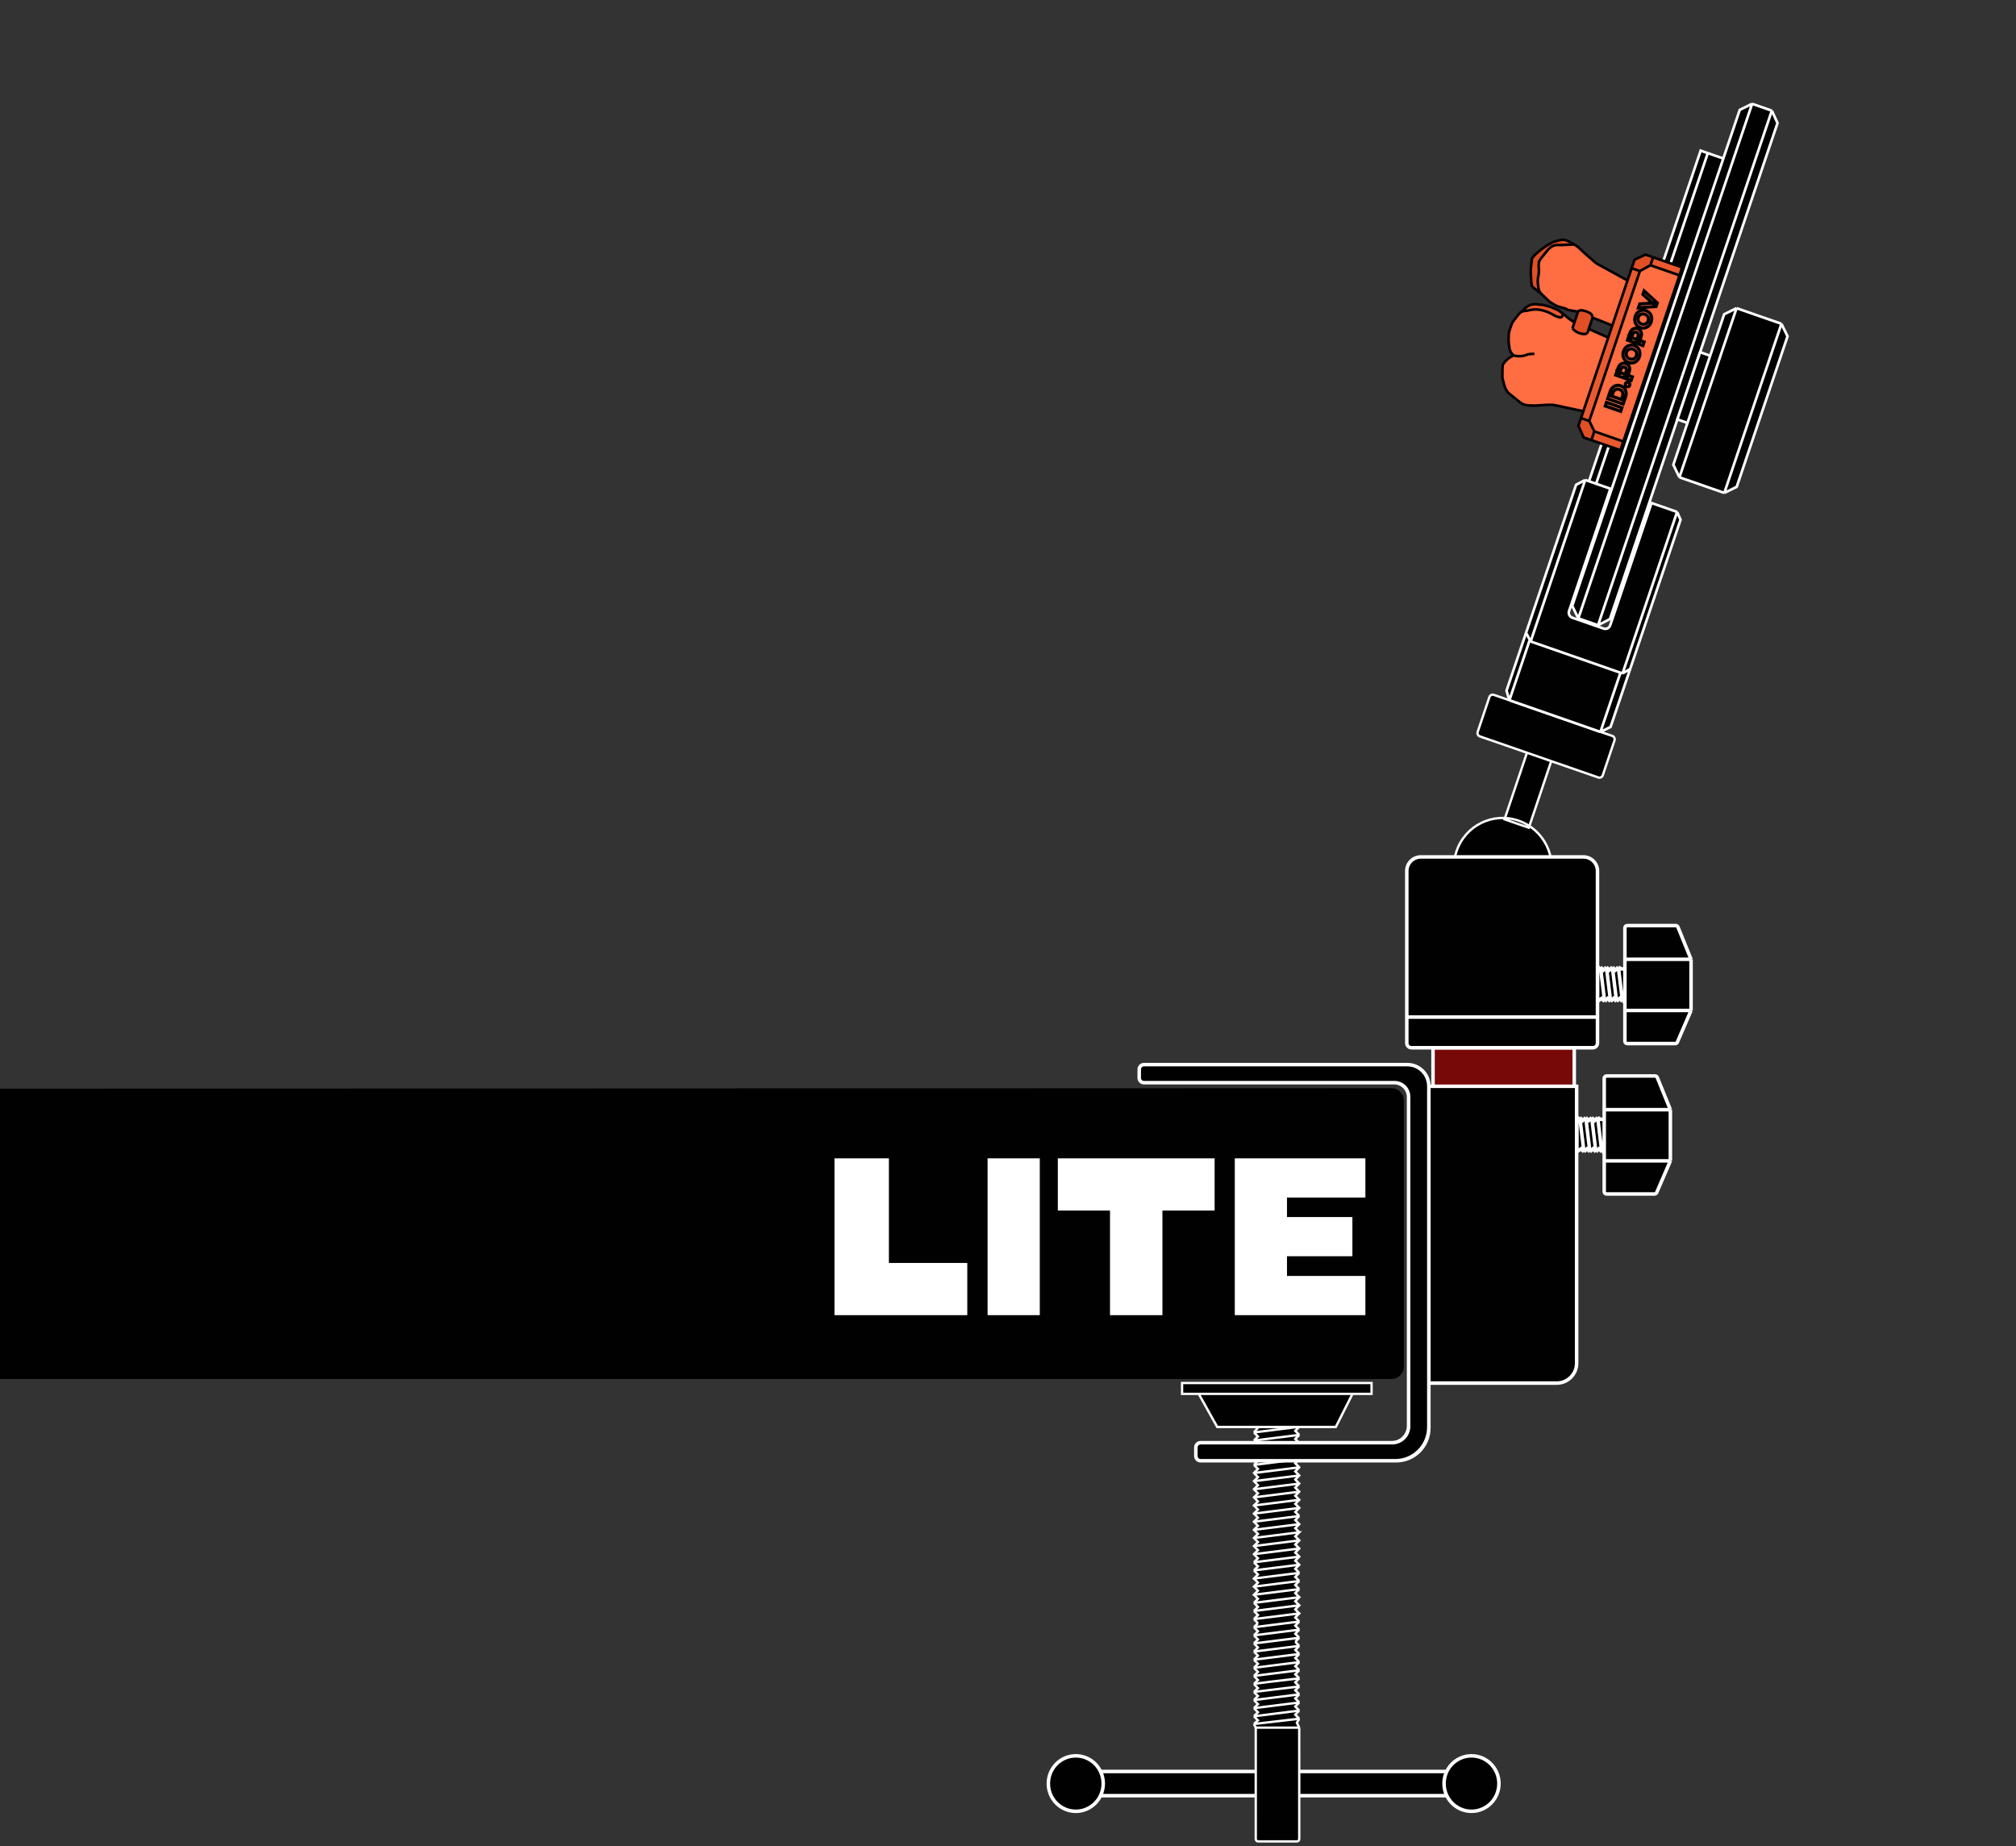 <?xml version="1.0" encoding="UTF-8"?> <svg xmlns="http://www.w3.org/2000/svg" width="522" height="478" viewBox="0 0 522 478" fill="none"><rect x="0" y="0" width="522" height="478" fill="#333333" stroke="none"/><rect x="285.026" y="458.649" width="91.364" height="6.262" fill="#010101" stroke="white" stroke-width="0.908"></rect><path d="M285.662 461.778C285.662 465.75 282.475 468.962 278.555 468.962C274.634 468.962 271.448 465.75 271.448 461.778C271.448 457.807 274.634 454.595 278.555 454.595C282.475 454.595 285.662 457.807 285.662 461.778Z" fill="#010101" stroke="white" stroke-width="0.908"></path><path d="M388.119 461.778C388.119 465.75 384.933 468.962 381.012 468.962C377.091 468.962 373.905 465.75 373.905 461.778C373.905 457.807 377.091 454.595 381.012 454.595C384.933 454.595 388.119 457.807 388.119 461.778Z" fill="#010101" stroke="white" stroke-width="0.908"></path><path fill-rule="evenodd" clip-rule="evenodd" d="M414.715 258.497L415.486 259.277L416.258 258.497L417.029 259.277L417.801 258.497L418.572 259.277L419.344 258.497L420.115 259.277H420.733V250.859H419.807L419.035 250.392L418.264 251.171L417.492 250.392L416.721 251.171L415.949 250.392L415.178 251.171L414.406 250.392L413.635 250.859V259.277L414.715 258.497Z" fill="#010101"></path><path d="M420.733 250.859V259.277V261.615H437.86V248.366H420.733V250.859Z" fill="#010101"></path><path d="M433.759 270.188C434 270.188 434.219 270.044 434.315 269.822L437.86 261.615H420.733V269.582C420.733 269.916 421.004 270.188 421.338 270.188H433.759Z" fill="#010101"></path><path d="M434.465 240.014C434.372 239.786 434.15 239.637 433.904 239.637H421.338C421.004 239.637 420.733 239.908 420.733 240.242V248.366H437.86L434.465 240.014Z" fill="#010101"></path><path d="M415.486 259.277L414.715 258.497L413.635 259.277V250.859L414.406 250.392M415.486 259.277L416.258 258.497L417.029 259.277M415.486 259.277L414.406 250.392M417.029 259.277L417.801 258.497L418.572 259.277M417.029 259.277L415.949 250.392M418.572 259.277L419.344 258.497L420.115 259.277M418.572 259.277L417.492 250.392M420.115 259.277H420.733M420.115 259.277L419.035 250.392M420.733 259.277V250.859M420.733 259.277V261.615M414.406 250.392L415.178 251.171L415.949 250.392M415.949 250.392L416.721 251.171L417.492 250.392M417.492 250.392L418.264 251.171L419.035 250.392M419.035 250.392L419.807 250.859H420.733M420.733 250.859V248.366M437.86 248.366L434.465 240.014C434.372 239.786 434.15 239.637 433.904 239.637H421.338C421.004 239.637 420.733 239.908 420.733 240.242V248.366M437.86 248.366V261.615M437.86 248.366H420.733M437.86 261.615L434.315 269.822C434.219 270.044 434 270.187 433.759 270.187H421.338C421.004 270.187 420.733 269.916 420.733 269.582V261.615M437.86 261.615H420.733" stroke="white" stroke-width="0.908"></path><path fill-rule="evenodd" clip-rule="evenodd" d="M409.361 297.439L410.133 298.218L410.904 297.439L411.676 298.218L412.447 297.439L413.219 298.218L413.99 297.439L414.762 298.218H415.379V289.801H414.453L413.682 289.333L412.91 290.113L412.139 289.333L411.367 290.113L410.596 289.333L409.824 290.113L409.053 289.333L408.281 289.801V298.218L409.361 297.439Z" fill="#010101"></path><path d="M415.379 289.801V298.218V300.556H432.507V287.307H415.379V289.801Z" fill="#010101"></path><path d="M428.405 309.129C428.647 309.129 428.865 308.985 428.961 308.763L432.507 300.556H415.379V308.523C415.379 308.858 415.65 309.129 415.985 309.129H428.405Z" fill="#010101"></path><path d="M429.111 278.956C429.018 278.727 428.797 278.578 428.55 278.578H415.985C415.65 278.578 415.379 278.849 415.379 279.184V287.307H432.507L429.111 278.956Z" fill="#010101"></path><path d="M410.133 298.218L409.361 297.439L408.281 298.218V289.801L409.053 289.333M410.133 298.218L410.904 297.439L411.676 298.218M410.133 298.218L409.053 289.333M411.676 298.218L412.447 297.439L413.219 298.218M411.676 298.218L410.596 289.333M413.219 298.218L413.99 297.439L414.762 298.218M413.219 298.218L412.139 289.333M414.762 298.218H415.379M414.762 298.218L413.682 289.333M415.379 298.218V289.801M415.379 298.218V300.556M409.053 289.333L409.824 290.113L410.596 289.333M410.596 289.333L411.367 290.113L412.139 289.333M412.139 289.333L412.91 290.113L413.682 289.333M413.682 289.333L414.453 289.801H415.379M415.379 289.801V287.307M432.507 287.307L429.111 278.956C429.018 278.727 428.797 278.578 428.55 278.578H415.985C415.65 278.578 415.379 278.849 415.379 279.184V287.307M432.507 287.307V300.556M432.507 287.307H415.379M432.507 300.556L428.961 308.763C428.865 308.985 428.647 309.129 428.405 309.129H415.985C415.65 309.129 415.379 308.858 415.379 308.523V300.556M432.507 300.556H415.379" stroke="white" stroke-width="0.908"></path><path d="M324.686 370.87L336.412 369.402H325.921L324.686 370.87Z" fill="#010101"></path><path d="M324.686 370.87L325.714 371.921L324.686 372.971L336.413 371.503L335.384 370.453L336.412 369.402L324.686 370.87Z" fill="#010101"></path><path d="M324.686 372.971L325.714 374.022L324.686 375.075L336.413 373.604L335.384 372.554L336.413 371.503L324.686 372.971Z" fill="#010101"></path><path d="M324.686 375.075L325.714 376.124L324.686 377.175L336.41 375.704L335.384 374.656L336.413 373.604L324.686 375.075Z" fill="#010101"></path><path d="M324.686 377.175L325.714 378.225L324.686 379.275L336.41 377.805L335.384 376.757L336.413 375.707L336.41 375.704L324.686 377.175Z" fill="#010101"></path><path d="M324.686 379.275L325.714 380.326L324.686 381.376L324.687 381.378L336.411 379.907L335.384 378.858L336.413 377.808L336.41 377.805L324.686 379.275Z" fill="#010101"></path><path d="M324.686 383.479L324.69 383.484L336.408 382.014L336.413 382.009L335.384 380.959L336.413 379.909L336.411 379.907L324.687 381.378L325.714 382.427L324.686 383.479Z" fill="#010101"></path><path d="M325.714 384.529L324.686 385.58L324.69 385.585L336.41 384.115L336.413 384.112L335.384 383.062L336.408 382.014L324.69 383.484L325.714 384.529Z" fill="#010101"></path><path d="M324.69 387.686L325.714 388.731L324.686 389.782L324.689 389.785L336.411 388.316L336.413 388.314L335.384 387.263L336.41 386.216L324.69 387.686Z" fill="#010101"></path><path d="M325.714 386.63L324.686 387.681L324.69 387.686L336.41 386.216L336.413 386.213L335.384 385.162L336.41 384.115L324.69 385.585L325.714 386.63Z" fill="#010101"></path><path d="M325.714 392.935L324.686 393.985L324.688 393.988L336.413 392.517L335.384 391.467L336.411 390.417L324.688 391.887L325.714 392.935Z" fill="#010101"></path><path d="M324.686 396.088L324.688 396.09L336.411 394.62L336.413 394.618L335.384 393.568L336.413 392.517L324.688 393.988L325.714 395.036L324.686 396.088Z" fill="#010101"></path><path d="M324.686 400.289L324.688 400.292L336.412 398.821L335.384 397.771L336.413 396.721L336.412 396.721L324.688 398.191L325.714 399.239L324.686 400.289Z" fill="#010101"></path><path d="M325.714 397.138L324.686 398.189L324.688 398.191L336.412 396.721L335.384 395.67L336.411 394.62L324.688 396.09L325.714 397.138Z" fill="#010101"></path><path d="M325.714 401.34L324.686 402.39L324.687 402.392L336.412 400.922L335.384 399.872L336.413 398.822L336.412 398.821L324.688 400.292L325.714 401.34Z" fill="#010101"></path><path d="M325.714 403.441L324.686 404.493L336.412 403.022L335.384 401.973L336.413 400.923L336.412 400.922L324.687 402.392L325.714 403.441Z" fill="#010101"></path><path d="M324.686 404.493L325.714 405.543L324.686 406.594L336.41 405.123L335.384 404.076L336.413 403.023L336.412 403.022L324.686 404.493Z" fill="#010101"></path><path d="M324.686 408.695L324.688 408.697L336.413 407.227L335.384 406.176L336.413 405.126L336.41 405.123L324.686 406.594L325.714 407.644L324.686 408.695Z" fill="#010101"></path><path d="M325.714 409.745L324.686 410.796L324.688 410.798L336.413 409.328L335.384 408.277L336.413 407.227L324.688 408.697L325.714 409.745Z" fill="#010101"></path><path d="M324.687 412.899L325.714 413.949L324.686 414.999L336.41 413.529L335.384 412.481L336.413 411.429L324.687 412.899Z" fill="#010101"></path><path d="M325.714 411.846L324.686 412.898L324.687 412.899L336.413 411.429L335.384 410.378L336.413 409.328L324.688 410.798L325.714 411.846Z" fill="#010101"></path><path d="M325.714 390.832L324.686 391.884L324.688 391.887L336.411 390.417L336.413 390.415L335.384 389.364L336.411 388.316L324.689 389.785L325.714 390.832Z" fill="#010101"></path><path d="M324.686 414.999L325.714 416.049L324.686 417.1L336.41 415.63L335.384 414.582L336.413 413.531L336.41 413.529L324.686 414.999Z" fill="#010101"></path><path d="M324.686 417.1L325.714 418.15L324.686 419.201L324.686 419.201L336.41 417.731L335.384 416.683L336.413 415.632L336.41 415.63L324.686 417.1Z" fill="#010101"></path><path d="M324.686 421.303L325.714 422.354L324.686 423.404L336.413 421.934L335.384 420.883L336.413 419.833L324.686 421.303Z" fill="#010101"></path><path d="M324.686 419.201L325.714 420.251L324.686 421.303L336.413 419.833L335.384 418.783L336.413 417.733L336.41 417.731L324.686 419.201Z" fill="#010101"></path><path d="M336.412 424.035L336.412 424.034L335.384 422.984L336.413 421.934L324.686 423.404L325.714 424.455L324.686 425.505L336.412 424.035Z" fill="#010101"></path><path d="M324.686 425.505L325.714 426.555L324.686 427.605L336.413 426.135L335.384 425.084L335.384 425.084L336.412 424.035L324.686 425.505Z" fill="#010101"></path><path d="M324.686 427.605L325.714 428.656L324.686 429.706L336.413 428.235L335.384 427.185L336.413 426.135L324.686 427.605Z" fill="#010101"></path><path d="M324.686 429.706L325.714 430.756L324.686 431.807L336.413 430.336L335.384 429.286L336.413 428.235L324.686 429.706Z" fill="#010101"></path><path d="M324.686 440.156L325.714 441.207L324.686 442.257L336.413 440.786L335.384 439.736L336.413 438.686L324.686 440.156Z" fill="#010101"></path><path d="M324.686 442.257L325.714 443.307L324.686 444.358L336.413 442.887L335.384 441.837L336.413 440.786L324.686 442.257Z" fill="#010101"></path><path d="M324.686 444.358L325.714 445.408L324.686 446.356L336.413 444.988L335.384 443.938L336.413 442.887L324.686 444.358Z" fill="#010101"></path><path d="M324.686 446.356L325.149 447.299H336.409L335.795 446.039L336.413 444.988L324.686 446.356Z" fill="#010101"></path><path d="M336.409 447.299H325.149L325.154 476.145C325.154 476.48 325.425 476.751 325.76 476.751H335.806C336.141 476.751 336.412 476.48 336.412 476.145L336.409 447.299Z" fill="#010101"></path><path d="M325.714 439.106L324.686 440.156L336.413 438.686L335.384 437.635L336.413 436.639C332.555 437.111 324.81 438.055 324.686 438.055L325.714 439.106Z" fill="#010101"></path><path d="M324.686 436.009L325.714 437.059L324.686 438.055C324.81 438.055 332.555 437.111 336.413 436.639L335.384 435.588L336.413 434.538C332.555 434.975 324.81 435.882 324.686 436.009Z" fill="#010101"></path><path d="M324.686 433.908L325.714 434.958L324.686 436.009C324.81 435.882 332.555 434.975 336.413 434.538L335.384 433.487L336.413 432.437L324.686 433.908Z" fill="#010101"></path><path d="M336.413 430.336L324.686 431.807L325.714 432.857L324.686 433.908L336.413 432.437L335.384 431.387L336.413 430.336Z" fill="#010101"></path><path d="M324.686 440.156L325.714 439.106L324.686 438.055M324.686 440.156L325.714 441.207L324.686 442.257M324.686 440.156L336.413 438.686M324.686 442.257L325.714 443.307L324.686 444.358M324.686 442.257L336.413 440.786M324.686 444.358L325.714 445.408L324.686 446.356M324.686 444.358L336.413 442.887M324.686 446.356L325.149 447.299M324.686 446.356L336.413 444.988M325.149 447.299H336.409M325.149 447.299L325.154 476.145C325.154 476.48 325.425 476.751 325.76 476.751H335.806C336.141 476.751 336.412 476.48 336.412 476.145L336.409 447.299M336.413 438.686L335.384 439.736L336.413 440.786M336.413 438.686L335.384 437.635L336.413 436.639M336.413 440.786L335.384 441.837L336.413 442.887M336.413 442.887L335.384 443.938L336.413 444.988M336.413 444.988L335.795 446.039L336.409 447.299M324.686 425.505L325.714 426.555L324.686 427.605M324.686 425.505L325.714 424.455L324.686 423.404M324.686 425.505L336.412 424.035M324.686 427.605L325.714 428.656L324.686 429.706M324.686 427.605L336.413 426.135M324.686 429.706L325.714 430.756L324.686 431.807M324.686 429.706L336.413 428.235M324.686 431.807L336.413 430.336M324.686 431.807L325.714 432.857L324.686 433.908M336.413 424.034L336.412 424.034M336.413 426.135L335.384 427.185L336.413 428.235M336.413 426.135L335.384 425.084M336.413 428.235L335.384 429.286L336.413 430.336M336.413 430.336L335.384 431.387L336.413 432.437M324.686 421.303L325.714 422.354L324.686 423.404M324.686 421.303L325.714 420.251M324.686 421.303L336.413 419.833M324.686 423.404L336.413 421.934M336.413 419.833L335.384 420.883L336.413 421.934M336.413 419.833L335.384 418.783L336.413 417.733L336.41 417.731M336.413 421.934L335.384 422.984L336.412 424.034M336.413 424.034L336.412 424.034M336.413 424.034L336.412 424.035M336.413 424.034L335.384 425.084M335.384 425.085L335.384 425.084M324.686 417.1L325.714 418.15L324.686 419.201M324.686 417.1L325.714 416.049L324.686 414.999M324.686 417.1L336.41 415.63M324.686 419.201L325.714 420.251M324.686 419.201L324.686 419.201M325.714 420.251L324.686 419.201M324.686 414.999L325.714 413.949L324.687 412.899M324.686 414.999L336.41 413.529M324.686 404.493L325.714 405.543L324.686 406.594M324.686 404.493L325.714 403.441L324.687 402.392M324.686 404.493L336.412 403.022M324.686 406.594L325.714 407.644L324.686 408.695L324.688 408.697M324.686 406.594L336.41 405.123M324.686 379.275L325.714 380.326L324.686 381.376L324.687 381.378M324.686 379.275L325.714 378.225L324.686 377.175M324.686 379.275L336.41 377.805M324.686 375.075L325.714 376.124L324.686 377.175M324.686 375.075L325.714 374.022L324.686 372.971M324.686 375.075L336.413 373.604M324.686 377.175L336.41 375.704M324.686 370.87L325.714 371.921L324.686 372.971M324.686 370.87L336.412 369.402M324.686 370.87L325.921 369.402H336.412M324.686 372.971L336.413 371.503M336.413 409.328L335.384 408.277L336.413 407.227M336.413 409.328L335.384 410.378L336.413 411.429M336.413 409.328L324.688 410.798M336.413 411.429L335.384 412.481L336.41 413.529M336.413 411.429L324.687 412.899M336.413 407.227L335.384 406.176L336.413 405.126L336.41 405.123M336.413 407.227L324.688 408.697M336.413 392.517L335.384 391.467L336.411 390.417M336.413 392.517L335.384 393.568L336.413 394.618L336.411 394.62M336.413 392.517L324.688 393.988M336.413 371.503L335.384 370.453L336.412 369.402M336.413 371.503L335.384 372.554L336.413 373.604M336.413 373.604L335.384 374.656L336.41 375.704M324.686 412.899L324.687 412.899M324.686 419.201L336.41 417.731M336.413 413.529L336.41 413.529M336.413 415.63L336.41 415.63M336.413 417.73L336.41 417.731M324.686 408.697L324.688 408.697M324.686 410.798L324.688 410.798M324.686 400.292L324.688 400.292M324.686 402.392L324.687 402.392M336.413 400.921L336.412 400.922M336.413 403.022L336.412 403.022M336.413 405.123L336.41 405.123M324.686 396.09L324.688 396.09M324.686 398.191L324.688 398.191M336.413 394.62L336.411 394.62M336.413 396.72L336.412 396.721M336.413 398.821L336.412 398.821M324.686 391.887L324.688 391.887M324.686 389.786L324.689 389.785M336.413 384.115L336.41 384.115M336.413 386.216L336.41 386.216M336.413 382.014L336.408 382.014M324.686 387.686L324.69 387.686M324.686 393.988L324.688 393.988M336.413 388.316L336.411 388.316M336.413 390.417L336.411 390.417M324.686 383.484L324.69 383.484M324.686 385.585L324.69 385.585M336.412 377.805L336.41 377.805M324.686 381.378L324.687 381.378M336.412 379.907L336.411 379.907M336.412 375.704L336.41 375.704M336.41 375.704L336.413 375.707L335.384 376.757L336.41 377.805M336.41 377.805L336.413 377.808L335.384 378.858L336.411 379.907M324.687 381.378L336.411 379.907M324.687 381.378L325.714 382.427L324.686 383.479L324.69 383.484M336.411 379.907L336.413 379.909L335.384 380.959L336.413 382.009L336.408 382.014M324.69 383.484L336.408 382.014M324.69 383.484L325.714 384.529L324.686 385.58L324.69 385.585M336.408 382.014L335.384 383.062L336.413 384.112L336.41 384.115M324.69 385.585L336.41 384.115M324.69 385.585L325.714 386.63L324.686 387.681L324.69 387.686M336.41 384.115L335.384 385.162L336.413 386.213L336.41 386.216M324.69 387.686L325.714 388.731L324.686 389.782L324.689 389.785M324.69 387.686L336.41 386.216M324.689 389.785L336.411 388.316M324.689 389.785L325.714 390.832L324.686 391.884L324.688 391.887M336.411 388.316L336.413 388.314L335.384 387.263L336.41 386.216M336.411 388.316L335.384 389.364L336.413 390.415L336.411 390.417M324.688 391.887L336.411 390.417M324.688 391.887L325.714 392.935L324.686 393.985L324.688 393.988M324.688 393.988L325.714 395.036L324.686 396.088L324.688 396.09M324.688 396.09L336.411 394.62M324.688 396.09L325.714 397.138L324.686 398.189L324.688 398.191M336.411 394.62L335.384 395.67L336.412 396.721M324.688 400.292L324.686 400.289L325.714 399.239L324.688 398.191M324.688 400.292L336.412 398.821M324.688 400.292L325.714 401.34L324.686 402.39L324.687 402.392M336.412 398.821L335.384 397.771L336.413 396.721L336.412 396.721M336.412 398.821L336.413 398.822L335.384 399.872L336.412 400.922M336.412 396.721L324.688 398.191M324.687 402.392L336.412 400.922M336.412 400.922L336.413 400.923L335.384 401.973L336.412 403.022M336.412 403.022L336.413 403.023L335.384 404.076L336.41 405.123M324.688 408.697L325.714 409.745L324.686 410.796L324.688 410.798M324.688 410.798L325.714 411.846L324.686 412.898L324.687 412.899M336.41 413.529L336.413 413.531L335.384 414.582L336.41 415.63M336.41 415.63L336.413 415.632L335.384 416.683L336.41 417.731M336.412 424.035L336.412 424.034M336.412 424.035L335.384 425.084L335.384 425.084M324.686 438.055L325.714 437.059L324.686 436.009M324.686 438.055C324.81 438.055 332.555 437.111 336.413 436.639M336.413 432.437L335.384 433.487L336.413 434.538M336.413 432.437L324.686 433.908M324.686 433.908L325.714 434.958L324.686 436.009M324.686 436.009C324.81 435.882 332.555 434.975 336.413 434.538M336.413 434.538L335.384 435.588L336.413 436.639" stroke="white" stroke-width="0.606"></path><path fill-rule="evenodd" clip-rule="evenodd" d="M408.236 281.249H407.619H371.049H369.969C369.969 278.15 367.482 275.638 364.414 275.638H296.213C295.531 275.638 294.979 276.196 294.979 276.885V279.067C294.979 279.756 295.531 280.314 296.213 280.314H361.02C363.065 280.314 364.723 281.989 364.723 284.055V369.161C364.723 371.571 362.789 373.525 360.402 373.525H310.872C310.19 373.525 309.637 374.083 309.637 374.772V376.954C309.637 377.643 310.19 378.201 310.872 378.201H361.328C366.1 378.201 369.969 374.293 369.969 369.472V358.094H403.089C405.931 358.094 408.236 355.789 408.236 352.946V281.249Z" fill="#010101"></path><path d="M371.049 271.273V281.249H407.619V271.273H371.049Z" fill="#780909"></path><path d="M371.049 281.249V271.273H407.619V281.249M371.049 281.249H407.619M371.049 281.249H369.969M407.619 281.249H408.236V352.946C408.236 355.789 405.931 358.094 403.089 358.094H369.969M369.969 281.249V358.094M369.969 281.249V281.193C369.969 278.125 367.482 275.638 364.414 275.638V275.638M369.969 281.249C369.969 278.15 367.482 275.638 364.414 275.638M369.969 358.094V369.472M369.969 369.472C369.969 374.293 366.1 378.201 361.328 378.201M369.969 369.472V369.723C369.969 374.405 366.173 378.201 361.491 378.201H361.328M361.328 378.201H310.872M310.872 378.201C310.19 378.201 309.637 377.643 309.637 376.954M310.872 378.201H310.848C310.179 378.201 309.637 377.659 309.637 376.99V376.954M309.637 376.954V374.772M309.637 374.772C309.637 374.083 310.19 373.525 310.872 373.525M309.637 374.772V374.736C309.637 374.067 310.179 373.525 310.848 373.525H310.872M310.872 373.525H360.402M360.402 373.525C362.789 373.525 364.723 371.571 364.723 369.161M360.402 373.525H360.484C362.825 373.525 364.723 371.627 364.723 369.286V369.161M364.723 369.161V284.055M364.723 284.055C364.723 281.989 363.065 280.314 361.02 280.314M364.723 284.055V283.947C364.723 281.941 363.096 280.314 361.089 280.314H361.02M361.02 280.314H296.213M296.213 280.314C295.531 280.314 294.979 279.756 294.979 279.067M296.213 280.314H296.19C295.521 280.314 294.979 279.772 294.979 279.103V279.067M294.979 279.067V276.885M294.979 276.885C294.979 276.196 295.531 275.638 296.213 275.638M294.979 276.885V276.849C294.979 276.18 295.521 275.638 296.19 275.638H296.213M296.213 275.638H364.414" stroke="white" stroke-width="0.908"></path><path d="M306.068 358.074H355.136V360.88H350.199L345.878 369.453H315.172L310.389 360.88H306.068V358.074Z" fill="#010101"></path><path d="M310.389 360.88H306.068V358.074H355.136V360.88H350.199M310.389 360.88L315.172 369.453H345.878L350.199 360.88M310.389 360.88H350.199" stroke="white" stroke-width="0.606"></path><path d="M385.06 236.634C378.439 234.338 374.891 227.069 377.136 220.397C379.382 213.726 386.569 210.179 393.191 212.475C399.812 214.77 403.36 222.04 401.114 228.711C398.869 235.382 391.681 238.93 385.06 236.634Z" fill="#010101"></path><path d="M401.659 197.065L398.759 205.683L395.858 214.3L389.571 212.121L395.372 194.885L401.659 197.065Z" fill="#010101"></path><path d="M395.372 194.885L401.659 197.065L413.851 201.292C414.325 201.457 414.839 201.204 414.999 200.729L418.038 191.697C418.198 191.221 417.944 190.703 417.47 190.538L386.799 179.904C386.325 179.74 385.811 179.992 385.651 180.468L382.612 189.5C382.452 189.975 382.706 190.494 383.18 190.658L395.372 194.885Z" fill="#010101"></path><path d="M401.659 197.065L395.372 194.885M401.659 197.065L413.851 201.292C414.325 201.457 414.839 201.204 414.999 200.729L418.038 191.697C418.198 191.221 417.944 190.703 417.47 190.538L386.799 179.904C386.325 179.74 385.811 179.992 385.651 180.468L382.612 189.5C382.452 189.975 382.706 190.494 383.18 190.658L395.372 194.885M401.659 197.065L398.759 205.683L395.858 214.3L389.571 212.121L395.372 194.885M385.06 236.634C378.439 234.338 374.891 227.069 377.136 220.397C379.382 213.726 386.569 210.179 393.191 212.475C399.812 214.77 403.36 222.04 401.114 228.711C398.869 235.382 391.681 238.93 385.06 236.634Z" stroke="white" stroke-width="0.606"></path><path d="M453.674 26.873L450.47 28.45L446.217 41.039L442.197 39.641L440.35 38.998L409.953 128.985L411.8 129.627L415.82 131.026L407.093 156.862L408.67 160.102L413.777 161.879L416.872 160.265L460.248 31.853L458.78 28.651L453.674 26.873Z" fill="#010101"></path><path d="M453.674 26.873L450.47 28.45L446.217 41.039M453.674 26.873L458.78 28.651M453.674 26.873L408.67 160.102M458.78 28.651L460.248 31.853L416.872 160.265L413.777 161.879M458.78 28.651L413.777 161.879M408.67 160.102L407.093 156.862L415.82 131.026M408.67 160.102L413.777 161.879M446.217 41.039L415.82 131.026M446.217 41.039L442.197 39.641M415.82 131.026L411.8 129.627M442.197 39.641L440.35 38.998L409.953 128.985L411.8 129.627M442.197 39.641L411.8 129.627" stroke="white" stroke-width="0.675"></path><path d="M390.079 178.831L390.826 181.293L414.404 189.497L417.025 188.207L422.091 173.209L435.145 134.565L434.25 132.541L427.622 130.235L416.924 161.907C416.685 162.613 415.921 162.988 415.216 162.742L407.119 159.925C406.415 159.68 406.037 158.908 406.276 158.202L416.974 126.53L410.455 124.261L408.088 125.517L395.145 163.833L390.079 178.831Z" fill="#010101"></path><path d="M390.826 181.293L390.079 178.831L395.145 163.833M390.826 181.293L414.404 189.497M390.826 181.293L396.107 165.659M414.404 189.497L417.025 188.207L422.091 173.209M414.404 189.497L419.581 174.171M434.25 132.541L435.145 134.565L422.091 173.209M434.25 132.541L427.622 130.235L416.924 161.907C416.685 162.613 415.921 162.988 415.216 162.742L407.119 159.925C406.415 159.68 406.037 158.908 406.276 158.202L416.974 126.53L410.455 124.261M434.25 132.541L420.124 174.36M410.455 124.261L408.088 125.517L395.145 163.833M410.455 124.261L396.329 166.08M395.145 163.833L396.107 165.659M396.329 166.08L396.107 165.659M396.329 166.08L419.581 174.171M420.124 174.36L422.091 173.209M420.124 174.36L419.581 174.171" stroke="white" stroke-width="0.675"></path><path d="M442.815 92.091L440.207 91.184L434.327 108.59L436.935 109.497L433.274 120.335L434.851 123.575L446.477 127.621L449.681 126.044L462.845 87.072L461.268 83.832L449.643 79.786L446.439 81.363L442.815 92.091Z" fill="#010101"></path><path d="M442.815 92.091L440.207 91.184L434.327 108.59L436.935 109.497M442.815 92.091L436.935 109.497M442.815 92.091L446.439 81.363L449.643 79.786M436.935 109.497L433.274 120.335L434.851 123.575M434.851 123.575L446.477 127.621M434.851 123.575L447.794 85.26L449.643 79.786M446.477 127.621L449.681 126.044L462.845 87.072L461.268 83.832M446.477 127.621L461.268 83.832M461.268 83.832L449.643 79.786" stroke="white" stroke-width="0.675"></path><path d="M394.049 80.7C394.253 80.599 394.474 80.535 394.701 80.511L395.427 80.433L396.557 80.209C396.792 80.162 397.032 80.137 397.272 80.134L397.793 80.128C398.045 80.125 398.296 80.146 398.544 80.191L399.235 80.317C399.436 80.353 399.634 80.405 399.827 80.472L400.827 80.82C400.889 80.842 400.949 80.868 401.007 80.898L402.263 81.547L402.561 81.71C403.01 81.956 403.502 82.11 404.008 82.164L404.022 82.166C404.267 82.192 404.491 82.029 404.543 81.787L404.671 81.185L403.483 80.317L401.544 79.48L399.565 78.954L397.718 78.778C397.494 78.756 397.269 78.76 397.047 78.79L396.848 78.816C396.444 78.87 396.055 79.007 395.706 79.219L395.504 79.342C395.29 79.472 395.094 79.628 394.919 79.807L394.049 80.7Z" fill="#EB592F"></path><path d="M426.054 65.919L423.226 67.238L422.481 69.444L424.613 70.186L427.346 68.671L428.042 66.61L426.054 65.919Z" fill="#E14F25"></path><path d="M408.695 110.255L410.062 113.261L412.05 113.953L412.815 111.689L411.504 108.994L409.372 108.253L408.695 110.255Z" fill="#E14F25"></path><path d="M409.372 108.253L411.504 108.994L424.613 70.186L422.481 69.444L421.412 72.608L417.471 84.276L416.417 87.397L415.363 90.517L414.392 93.391L409.97 106.482L409.372 108.253Z" fill="#EB592F"></path><path d="M435.561 69.227L428.042 66.61L427.346 68.671L434.865 71.288L435.561 69.227Z" fill="#EB592F"></path><path d="M412.05 113.953L419.569 116.57L420.334 114.306L412.815 111.689L412.05 113.953Z" fill="#EB592F"></path><path d="M411.07 80.753C410.919 80.678 410.761 80.62 410.598 80.579L409.827 80.387C409.43 80.289 409.012 80.343 408.655 80.541L407.708 83.345L407.149 84.999L407.709 85.574C407.782 85.648 407.865 85.712 407.956 85.762L408.499 86.062C408.785 86.22 409.095 86.328 409.416 86.383L409.999 86.482C410.138 86.506 410.28 86.501 410.417 86.468L410.981 86.332L411.373 85.171L412.362 82.243C412.36 81.724 412.065 81.249 411.601 81.017L411.07 80.753Z" fill="#E14F25"></path><path fill-rule="evenodd" clip-rule="evenodd" d="M413.529 68.29L421.412 72.608L417.471 84.276L412.362 82.243C412.36 81.724 412.065 81.249 411.601 81.017L411.07 80.753C410.919 80.678 410.761 80.62 410.598 80.579L409.827 80.387C409.43 80.289 409.012 80.343 408.655 80.541L408.511 80.621C408.45 80.654 408.381 80.666 408.313 80.654L406.02 80.254C405.879 80.23 405.749 80.161 405.648 80.058C405.562 79.969 405.453 79.905 405.334 79.874L403.837 79.478C403.402 79.362 402.984 79.188 402.595 78.958L401.675 78.416C401.427 78.27 401.197 78.095 400.988 77.896L399.136 76.123C398.711 75.716 398.437 75.176 398.358 74.593L398.194 73.384L398.175 72.918C398.16 72.55 398.186 72.181 398.253 71.819L398.422 70.9L398.462 70.18C398.478 69.897 398.469 69.614 398.435 69.332C398.384 68.916 398.388 68.495 398.447 68.081L398.499 67.716L398.763 67.272C398.885 67.066 399.022 66.871 399.172 66.686L400.324 65.269L400.806 64.686C400.956 64.504 401.124 64.338 401.307 64.189L401.459 64.065C401.82 63.771 402.248 63.572 402.705 63.484C402.883 63.45 403.063 63.434 403.244 63.435L404.387 63.439L407.581 63.296L408.299 63.736C408.448 63.827 408.586 63.933 408.713 64.053L410.206 65.464L411.747 66.811L413.082 67.978C413.219 68.098 413.369 68.203 413.529 68.29ZM407.161 83.154L407.708 83.345L407.149 84.999L407.709 85.574C407.782 85.648 407.865 85.712 407.956 85.762L408.499 86.062C408.785 86.22 409.095 86.328 409.416 86.383L409.999 86.482C410.138 86.506 410.28 86.501 410.417 86.468L410.981 86.332L411.373 85.171L416.417 87.397L415.363 90.517L414.392 93.391L409.97 106.482L402.79 104.935C402.197 104.808 401.59 104.761 400.986 104.797L397.429 105.005L395.815 104.966C395.425 104.957 395.038 104.887 394.668 104.758C394.255 104.614 393.87 104.4 393.53 104.125L390.806 101.927C390.473 101.658 390.2 101.32 390.007 100.937L389.787 100.502C389.692 100.314 389.617 100.118 389.563 99.915L389.112 98.226C389.041 97.959 389.007 97.684 389.01 97.409L389.028 95.756C389.04 95.371 389.07 94.583 389.093 94.514C389.11 94.463 389.358 94.105 389.577 93.795C389.719 93.593 389.888 93.412 390.076 93.252L390.686 92.738C390.87 92.583 391.072 92.451 391.288 92.344L391.928 92.029L391.774 91.888C391.392 91.536 391.107 91.091 390.947 90.595C390.89 90.417 390.849 90.235 390.825 90.049L390.642 88.62C390.623 88.469 390.615 88.316 390.619 88.163L390.655 86.602C390.662 86.296 390.716 85.993 390.813 85.704L391.378 84.031C391.484 83.717 391.641 83.423 391.843 83.161L393.205 81.392C393.43 81.099 393.719 80.862 394.049 80.7C394.253 80.599 394.474 80.535 394.701 80.511L395.427 80.433L396.557 80.209C396.792 80.162 397.032 80.137 397.272 80.134L397.793 80.128C398.045 80.125 398.296 80.146 398.544 80.191L399.235 80.317C399.436 80.353 399.634 80.405 399.827 80.472L400.827 80.82C400.889 80.842 400.949 80.868 401.007 80.898L402.263 81.547L402.561 81.71C403.01 81.956 403.502 82.11 404.008 82.164L404.022 82.166C404.267 82.192 404.491 82.029 404.543 81.787L404.671 81.185L405.944 82.276L407.161 83.154ZM411.504 108.994L412.815 111.689L420.334 114.306L434.865 71.288L427.346 68.671L424.613 70.186L411.504 108.994Z" fill="#FF6D43"></path><path d="M399.136 76.123C398.711 75.716 398.437 75.176 398.358 74.593L398.194 73.384L398.175 72.918C398.16 72.55 398.186 72.181 398.253 71.819L398.422 70.9L398.462 70.18C398.478 69.897 398.469 69.614 398.435 69.332C398.384 68.916 398.388 68.495 398.447 68.081L398.499 67.716L398.763 67.272C398.885 67.066 399.022 66.871 399.172 66.686L400.324 65.269L400.806 64.686C400.956 64.504 401.124 64.338 401.307 64.189L401.459 64.065C401.82 63.771 402.248 63.572 402.705 63.484C402.883 63.45 403.063 63.434 403.244 63.435L404.387 63.439L407.581 63.296L406.682 62.746L405.741 62.307C405.285 62.094 404.776 62.024 404.282 62.107L403.846 62.181L402.187 62.662C402.153 62.676 402.162 62.671 402.153 62.676C402.152 62.676 402.152 62.676 402.152 62.676L400.595 63.514L398.99 64.643L397.452 65.957L396.695 66.861L396.574 67.792L396.38 69.606L396.379 71.228L396.495 72.793L396.613 73.872L396.928 74.371L399.136 76.123Z" fill="#E14F25"></path><path d="M412.05 113.953L410.062 113.261L408.695 110.255L409.372 108.253M412.05 113.953L419.569 116.57L420.334 114.306M412.05 113.953L412.815 111.689M412.815 111.689L411.504 108.994M412.815 111.689L420.334 114.306M411.504 108.994L409.372 108.253M411.504 108.994L424.613 70.186M409.372 108.253L409.97 106.482M422.481 69.444L423.226 67.238L426.054 65.919L428.042 66.61M422.481 69.444L424.613 70.186M422.481 69.444L421.412 72.608M424.613 70.186L427.346 68.671M427.346 68.671L428.042 66.61M427.346 68.671L434.865 71.288M428.042 66.61L435.561 69.227L434.865 71.288M420.334 114.306L434.865 71.288M417.471 84.276L421.412 72.608M417.471 84.276L412.362 82.243M417.471 84.276L416.417 87.397M407.581 63.296L404.387 63.439L403.244 63.435C403.063 63.434 402.883 63.45 402.705 63.484V63.484C402.248 63.572 401.82 63.771 401.459 64.065L401.307 64.189C401.124 64.338 400.956 64.504 400.806 64.686L400.324 65.269L399.172 66.686C399.022 66.871 398.885 67.066 398.763 67.272L398.499 67.716L398.447 68.081C398.388 68.495 398.384 68.916 398.435 69.332V69.332C398.469 69.614 398.478 69.897 398.462 70.18L398.422 70.9L398.253 71.819C398.186 72.181 398.16 72.55 398.175 72.918L398.194 73.384L398.358 74.593C398.437 75.176 398.711 75.716 399.136 76.123V76.123M407.581 63.296L408.299 63.736M407.581 63.296L406.682 62.746M399.136 76.123L396.928 74.371L396.613 73.872L396.495 72.793L396.379 71.228L396.38 69.606L396.574 67.792L396.695 66.861L397.452 65.957L398.99 64.643L400.595 63.514L402.152 62.676C402.152 62.676 402.152 62.676 402.153 62.676M399.136 76.123L400.988 77.896M406.682 62.746L405.741 62.307M406.682 62.746L408.299 63.736M421.412 72.608L413.529 68.29M412.362 82.243V82.243C412.36 81.724 412.065 81.249 411.601 81.017L411.07 80.753C410.919 80.678 410.761 80.62 410.598 80.579L409.827 80.387C409.43 80.289 409.012 80.343 408.655 80.541V80.541M412.362 82.243L410.981 86.332M412.362 82.243L411.373 85.171M409.97 106.482L414.392 93.391L415.363 90.517L416.417 87.397M409.97 106.482L402.79 104.935M391.928 92.029L392.506 92.148C392.881 92.226 393.266 92.248 393.647 92.214L394.08 92.176C394.446 92.143 394.806 92.059 395.148 91.928C395.398 91.832 395.637 91.742 395.703 91.721C395.819 91.683 396.81 91.62 397.292 91.593M391.928 92.029L391.288 92.344M391.928 92.029L391.774 91.888M404.671 81.185L404.543 81.787C404.491 82.029 404.267 82.192 404.022 82.166L404.008 82.164C403.502 82.11 403.01 81.956 402.561 81.71L402.263 81.547L401.007 80.898C400.949 80.868 400.889 80.842 400.827 80.82L399.827 80.472C399.634 80.405 399.436 80.353 399.235 80.317L398.544 80.191C398.296 80.146 398.045 80.125 397.793 80.128L397.272 80.134C397.032 80.137 396.792 80.162 396.557 80.209L395.427 80.433L394.701 80.511C394.474 80.535 394.253 80.599 394.049 80.7V80.7M404.671 81.185L403.483 80.317L401.544 79.48L399.565 78.954L397.718 78.778M404.671 81.185L405.944 82.276L407.161 83.154L407.708 83.345M394.049 80.7V80.7C393.719 80.862 393.429 81.1 393.205 81.392V81.392M394.049 80.7C393.719 80.862 393.43 81.099 393.205 81.392M394.049 80.7L394.919 79.807M407.708 83.345L408.655 80.541M407.708 83.345L407.149 84.999M407.149 84.999L408.655 80.541M407.149 84.999L407.709 85.574C407.782 85.648 407.865 85.712 407.956 85.762L408.499 86.062C408.785 86.22 409.095 86.328 409.416 86.383L409.999 86.482C410.138 86.506 410.28 86.501 410.417 86.468L410.981 86.332M408.655 80.541L408.511 80.621M410.981 86.332L411.373 85.171M411.373 85.171L416.417 87.397M402.79 104.935C402.197 104.808 401.59 104.761 400.986 104.797M402.79 104.935V104.935C402.197 104.808 401.59 104.761 400.986 104.797V104.797M400.986 104.797L397.429 105.005L395.815 104.966M395.815 104.966C395.425 104.957 395.038 104.887 394.668 104.758M395.815 104.966V104.966C395.425 104.957 395.037 104.887 394.668 104.758V104.758M394.668 104.758C394.255 104.614 393.87 104.4 393.53 104.125M394.668 104.758V104.758C394.255 104.614 393.87 104.4 393.53 104.125V104.125M393.53 104.125L390.806 101.927M390.806 101.927C390.473 101.658 390.2 101.32 390.007 100.937M390.806 101.927V101.927C390.473 101.658 390.2 101.32 390.007 100.937V100.937M390.007 100.937L389.787 100.502M389.787 100.502C389.692 100.314 389.617 100.118 389.563 99.915M389.787 100.502V100.502C389.692 100.314 389.617 100.118 389.563 99.915V99.915M389.563 99.915L389.112 98.226M389.112 98.226C389.041 97.959 389.007 97.684 389.01 97.409M389.112 98.226V98.226C389.041 97.959 389.007 97.684 389.01 97.409V97.409M389.01 97.409L389.028 95.756C389.04 95.371 389.07 94.583 389.093 94.514C389.11 94.463 389.358 94.105 389.577 93.795M389.577 93.795C389.719 93.593 389.888 93.412 390.076 93.252M389.577 93.795V93.795C389.719 93.593 389.888 93.412 390.076 93.252V93.252M390.076 93.252L390.686 92.738M390.686 92.738C390.87 92.583 391.072 92.451 391.288 92.344M390.686 92.738V92.738C390.87 92.583 391.072 92.451 391.288 92.344V92.344M391.774 91.888C391.392 91.536 391.107 91.091 390.947 90.595M391.774 91.888V91.888C391.392 91.536 391.107 91.09 390.947 90.595V90.595M390.947 90.595C390.89 90.417 390.849 90.235 390.825 90.049M390.947 90.595V90.595C390.89 90.417 390.849 90.234 390.825 90.049V90.049M390.825 90.049L390.642 88.62M390.642 88.62C390.623 88.469 390.615 88.316 390.619 88.163M390.642 88.62V88.62C390.623 88.469 390.615 88.316 390.619 88.163V88.163M390.619 88.163L390.655 86.602M390.655 86.602C390.662 86.296 390.716 85.993 390.813 85.704M390.655 86.602V86.602C390.662 86.296 390.716 85.993 390.813 85.704V85.704M390.813 85.704L391.378 84.031M391.378 84.031C391.484 83.717 391.641 83.423 391.843 83.161M391.378 84.031V84.031C391.484 83.717 391.641 83.423 391.843 83.161V83.161M391.843 83.161L393.205 81.392M394.919 79.807C395.094 79.628 395.29 79.472 395.504 79.342M394.919 79.807V79.807C395.094 79.628 395.29 79.472 395.504 79.342V79.342M395.504 79.342L395.706 79.219M395.706 79.219C396.055 79.007 396.444 78.87 396.848 78.816M395.706 79.219V79.219C396.054 79.008 396.444 78.87 396.848 78.816V78.816M396.848 78.816L397.047 78.79M397.047 78.79C397.269 78.76 397.494 78.756 397.718 78.778M397.047 78.79V78.79C397.269 78.76 397.494 78.756 397.718 78.778V78.778M408.511 80.621C408.45 80.654 408.381 80.666 408.313 80.654M408.511 80.621V80.621C408.451 80.654 408.381 80.666 408.313 80.654V80.654M408.313 80.654L406.02 80.254M406.02 80.254C405.879 80.23 405.749 80.161 405.648 80.058M406.02 80.254V80.254C405.879 80.23 405.749 80.161 405.648 80.058V80.058M405.648 80.058C405.562 79.969 405.453 79.905 405.334 79.874M405.648 80.058V80.058C405.562 79.969 405.453 79.905 405.334 79.874V79.874M405.334 79.874L403.837 79.478M403.837 79.478C403.402 79.362 402.984 79.188 402.595 78.958M403.837 79.478V79.478C403.402 79.362 402.984 79.188 402.595 78.958V78.958M402.595 78.958L401.675 78.416M401.675 78.416C401.427 78.27 401.197 78.095 400.988 77.896M401.675 78.416V78.416C401.427 78.27 401.196 78.095 400.988 77.896V77.896M402.187 62.662L403.846 62.181L404.282 62.107M402.187 62.662L402.186 62.662C402.174 62.666 402.163 62.67 402.153 62.676V62.676M402.187 62.662C402.153 62.676 402.162 62.671 402.153 62.676M404.282 62.107C404.776 62.024 405.285 62.094 405.741 62.307M404.282 62.107V62.107C404.776 62.025 405.285 62.094 405.741 62.307V62.307M408.299 63.736C408.448 63.827 408.586 63.933 408.713 64.053M408.299 63.736V63.736C408.448 63.827 408.586 63.933 408.713 64.053V64.053M408.713 64.053L410.206 65.464L411.747 66.811L413.082 67.978M413.082 67.978C413.219 68.098 413.369 68.203 413.529 68.29M413.082 67.978V67.978C413.219 68.098 413.369 68.203 413.529 68.29V68.29" stroke="#010101" stroke-width="0.672"></path><mask id="path-24-outside-1_548_2441" maskUnits="userSpaceOnUse" x="414.619" y="73.546" width="16.548" height="34.184" fill="black"><rect fill="white" x="414.619" y="73.546" width="16.548" height="34.184"></rect><path d="M419.645 106.503L415.645 105.111L415.959 104.182L419.959 105.574L419.645 106.503ZM420.28 104.622L416.28 103.23L416.896 101.407C417.043 100.971 417.257 100.616 417.537 100.342C417.813 100.067 418.131 99.887 418.491 99.803C418.852 99.719 419.236 99.749 419.643 99.89C420.047 100.031 420.368 100.247 420.606 100.539C420.839 100.83 420.984 101.17 421.039 101.561C421.091 101.951 421.043 102.363 420.896 102.799L420.28 104.622ZM419.834 103.429L420.12 102.58C420.211 102.313 420.239 102.064 420.206 101.835C420.17 101.6 420.077 101.397 419.927 101.225C419.778 101.049 419.577 100.918 419.326 100.83C419.071 100.742 418.833 100.721 418.612 100.768C418.39 100.81 418.195 100.913 418.029 101.077C417.86 101.236 417.731 101.45 417.64 101.717L417.354 102.566L419.834 103.429ZM421.981 99.739C421.929 99.891 421.833 100.005 421.693 100.08C421.55 100.15 421.397 100.157 421.233 100.1C421.069 100.043 420.956 99.944 420.893 99.802C420.827 99.656 420.821 99.506 420.872 99.353C420.925 99.196 421.021 99.082 421.16 99.011C421.295 98.939 421.445 98.931 421.609 98.988C421.772 99.045 421.89 99.145 421.96 99.29C422.027 99.432 422.034 99.582 421.981 99.739ZM422.349 98.498L418.349 97.106L418.936 95.369C419.057 95.01 419.22 94.721 419.426 94.502C419.628 94.282 419.862 94.139 420.127 94.073C420.392 94.007 420.675 94.027 420.976 94.131C421.273 94.235 421.506 94.395 421.675 94.612C421.845 94.829 421.945 95.088 421.975 95.389C422.001 95.688 421.954 96.018 421.833 96.377L421.42 97.598L421.143 97.04L422.662 97.569L422.349 98.498ZM421.245 97.076L420.666 97.336L421.061 96.166C421.158 95.88 421.169 95.644 421.095 95.461C421.021 95.277 420.875 95.147 420.658 95.072C420.437 94.995 420.242 95.006 420.072 95.105C419.902 95.204 419.769 95.396 419.672 95.683L419.277 96.852L418.977 96.287L421.245 97.076ZM424.494 92.374C424.387 92.692 424.236 92.968 424.041 93.203C423.848 93.435 423.625 93.618 423.371 93.751C423.118 93.882 422.848 93.958 422.559 93.981C422.271 94.001 421.979 93.959 421.682 93.856C421.385 93.752 421.128 93.603 420.913 93.409C420.699 93.21 420.532 92.98 420.413 92.716C420.293 92.452 420.227 92.169 420.215 91.865C420.202 91.562 420.249 91.254 420.355 90.94C420.462 90.623 420.612 90.351 420.803 90.123C420.997 89.891 421.22 89.71 421.472 89.58C421.726 89.447 421.997 89.368 422.286 89.345C422.571 89.32 422.864 89.36 423.165 89.465C423.462 89.568 423.72 89.72 423.937 89.919C424.151 90.118 424.318 90.349 424.438 90.612C424.555 90.871 424.619 91.152 424.632 91.455C424.646 91.754 424.6 92.061 424.494 92.374ZM423.703 92.106C423.764 91.926 423.789 91.751 423.778 91.581C423.769 91.407 423.727 91.243 423.651 91.088C423.576 90.934 423.47 90.799 423.335 90.683C423.2 90.564 423.038 90.471 422.847 90.405C422.657 90.339 422.473 90.311 422.295 90.321C422.118 90.328 421.953 90.369 421.8 90.444C421.648 90.515 421.516 90.616 421.403 90.748C421.291 90.879 421.204 91.035 421.143 91.215C421.083 91.394 421.057 91.571 421.066 91.745C421.077 91.915 421.12 92.078 421.196 92.232C421.271 92.387 421.376 92.523 421.51 92.643C421.646 92.758 421.809 92.849 421.999 92.915C422.186 92.981 422.37 93.01 422.55 93.005C422.728 92.994 422.893 92.953 423.045 92.882C423.198 92.807 423.331 92.704 423.444 92.573C423.556 92.441 423.643 92.285 423.703 92.106ZM425.401 89.463L421.401 88.071L421.987 86.334C422.109 85.975 422.272 85.686 422.478 85.467C422.68 85.247 422.914 85.104 423.179 85.038C423.444 84.972 423.727 84.992 424.027 85.097C424.325 85.2 424.558 85.36 424.727 85.577C424.897 85.794 424.996 86.053 425.027 86.354C425.053 86.654 425.006 86.983 424.885 87.342L424.472 88.563L424.194 88.005L425.714 88.534L425.401 89.463ZM424.297 88.041L423.718 88.301L424.113 87.131C424.21 86.845 424.221 86.609 424.147 86.426C424.073 86.242 423.927 86.112 423.71 86.037C423.489 85.96 423.294 85.971 423.124 86.07C422.954 86.169 422.821 86.362 422.724 86.648L422.329 87.817L422.029 87.252L424.297 88.041ZM427.546 83.339C427.439 83.657 427.288 83.933 427.093 84.168C426.9 84.4 426.677 84.583 426.423 84.717C426.17 84.847 425.9 84.923 425.611 84.947C425.323 84.966 425.031 84.924 424.734 84.821C424.437 84.717 424.18 84.568 423.965 84.374C423.751 84.176 423.584 83.945 423.465 83.681C423.345 83.417 423.279 83.134 423.267 82.831C423.254 82.527 423.301 82.219 423.407 81.906C423.514 81.588 423.663 81.316 423.855 81.088C424.049 80.856 424.271 80.675 424.524 80.545C424.778 80.412 425.049 80.333 425.338 80.31C425.623 80.285 425.916 80.325 426.217 80.43C426.514 80.533 426.771 80.685 426.989 80.885C427.203 81.083 427.37 81.314 427.49 81.578C427.607 81.836 427.671 82.117 427.684 82.42C427.698 82.72 427.652 83.026 427.546 83.339ZM426.755 83.071C426.816 82.891 426.841 82.716 426.83 82.546C426.821 82.372 426.779 82.208 426.703 82.053C426.627 81.899 426.522 81.764 426.386 81.648C426.252 81.529 426.09 81.436 425.899 81.37C425.709 81.304 425.525 81.276 425.346 81.287C425.17 81.293 425.005 81.334 424.852 81.409C424.7 81.48 424.568 81.581 424.455 81.713C424.343 81.845 424.256 82 424.195 82.18C424.135 82.359 424.109 82.536 424.118 82.71C424.129 82.881 424.172 83.043 424.248 83.197C424.323 83.352 424.428 83.489 424.562 83.608C424.698 83.724 424.861 83.814 425.051 83.881C425.238 83.946 425.422 83.975 425.602 83.97C425.78 83.959 425.945 83.918 426.097 83.847C426.25 83.772 426.383 83.669 426.495 83.538C426.608 83.406 426.695 83.25 426.755 83.071ZM428.816 79.353L424.231 79.692L424.57 78.689L428.624 78.409L428.424 78.999L425.401 76.23L425.712 75.307L429.126 78.436L428.816 79.353Z"></path></mask><path d="M419.645 106.503L415.645 105.111L415.959 104.182L419.959 105.574L419.645 106.503ZM420.28 104.622L416.28 103.23L416.896 101.407C417.043 100.971 417.257 100.616 417.537 100.342C417.813 100.067 418.131 99.887 418.491 99.803C418.852 99.719 419.236 99.749 419.643 99.89C420.047 100.031 420.368 100.247 420.606 100.539C420.839 100.83 420.984 101.17 421.039 101.561C421.091 101.951 421.043 102.363 420.896 102.799L420.28 104.622ZM419.834 103.429L420.12 102.58C420.211 102.313 420.239 102.064 420.206 101.835C420.17 101.6 420.077 101.397 419.927 101.225C419.778 101.049 419.577 100.918 419.326 100.83C419.071 100.742 418.833 100.721 418.612 100.768C418.39 100.81 418.195 100.913 418.029 101.077C417.86 101.236 417.731 101.45 417.64 101.717L417.354 102.566L419.834 103.429ZM421.981 99.739C421.929 99.891 421.833 100.005 421.693 100.08C421.55 100.15 421.397 100.157 421.233 100.1C421.069 100.043 420.956 99.944 420.893 99.802C420.827 99.656 420.821 99.506 420.872 99.353C420.925 99.196 421.021 99.082 421.16 99.011C421.295 98.939 421.445 98.931 421.609 98.988C421.772 99.045 421.89 99.145 421.96 99.29C422.027 99.432 422.034 99.582 421.981 99.739ZM422.349 98.498L418.349 97.106L418.936 95.369C419.057 95.01 419.22 94.721 419.426 94.502C419.628 94.282 419.862 94.139 420.127 94.073C420.392 94.007 420.675 94.027 420.976 94.131C421.273 94.235 421.506 94.395 421.675 94.612C421.845 94.829 421.945 95.088 421.975 95.389C422.001 95.688 421.954 96.018 421.833 96.377L421.42 97.598L421.143 97.04L422.662 97.569L422.349 98.498ZM421.245 97.076L420.666 97.336L421.061 96.166C421.158 95.88 421.169 95.644 421.095 95.461C421.021 95.277 420.875 95.147 420.658 95.072C420.437 94.995 420.242 95.006 420.072 95.105C419.902 95.204 419.769 95.396 419.672 95.683L419.277 96.852L418.977 96.287L421.245 97.076ZM424.494 92.374C424.387 92.692 424.236 92.968 424.041 93.203C423.848 93.435 423.625 93.618 423.371 93.751C423.118 93.882 422.848 93.958 422.559 93.981C422.271 94.001 421.979 93.959 421.682 93.856C421.385 93.752 421.128 93.603 420.913 93.409C420.699 93.21 420.532 92.98 420.413 92.716C420.293 92.452 420.227 92.169 420.215 91.865C420.202 91.562 420.249 91.254 420.355 90.94C420.462 90.623 420.612 90.351 420.803 90.123C420.997 89.891 421.22 89.71 421.472 89.58C421.726 89.447 421.997 89.368 422.286 89.345C422.571 89.32 422.864 89.36 423.165 89.465C423.462 89.568 423.72 89.72 423.937 89.919C424.151 90.118 424.318 90.349 424.438 90.612C424.555 90.871 424.619 91.152 424.632 91.455C424.646 91.754 424.6 92.061 424.494 92.374ZM423.703 92.106C423.764 91.926 423.789 91.751 423.778 91.581C423.769 91.407 423.727 91.243 423.651 91.088C423.576 90.934 423.47 90.799 423.335 90.683C423.2 90.564 423.038 90.471 422.847 90.405C422.657 90.339 422.473 90.311 422.295 90.321C422.118 90.328 421.953 90.369 421.8 90.444C421.648 90.515 421.516 90.616 421.403 90.748C421.291 90.879 421.204 91.035 421.143 91.215C421.083 91.394 421.057 91.571 421.066 91.745C421.077 91.915 421.12 92.078 421.196 92.232C421.271 92.387 421.376 92.523 421.51 92.643C421.646 92.758 421.809 92.849 421.999 92.915C422.186 92.981 422.37 93.01 422.55 93.005C422.728 92.994 422.893 92.953 423.045 92.882C423.198 92.807 423.331 92.704 423.444 92.573C423.556 92.441 423.643 92.285 423.703 92.106ZM425.401 89.463L421.401 88.071L421.987 86.334C422.109 85.975 422.272 85.686 422.478 85.467C422.68 85.247 422.914 85.104 423.179 85.038C423.444 84.972 423.727 84.992 424.027 85.097C424.325 85.2 424.558 85.36 424.727 85.577C424.897 85.794 424.996 86.053 425.027 86.354C425.053 86.654 425.006 86.983 424.885 87.342L424.472 88.563L424.194 88.005L425.714 88.534L425.401 89.463ZM424.297 88.041L423.718 88.301L424.113 87.131C424.21 86.845 424.221 86.609 424.147 86.426C424.073 86.242 423.927 86.112 423.71 86.037C423.489 85.96 423.294 85.971 423.124 86.07C422.954 86.169 422.821 86.362 422.724 86.648L422.329 87.817L422.029 87.252L424.297 88.041ZM427.546 83.339C427.439 83.657 427.288 83.933 427.093 84.168C426.9 84.4 426.677 84.583 426.423 84.717C426.17 84.847 425.9 84.923 425.611 84.947C425.323 84.966 425.031 84.924 424.734 84.821C424.437 84.717 424.18 84.568 423.965 84.374C423.751 84.176 423.584 83.945 423.465 83.681C423.345 83.417 423.279 83.134 423.267 82.831C423.254 82.527 423.301 82.219 423.407 81.906C423.514 81.588 423.663 81.316 423.855 81.088C424.049 80.856 424.271 80.675 424.524 80.545C424.778 80.412 425.049 80.333 425.338 80.31C425.623 80.285 425.916 80.325 426.217 80.43C426.514 80.533 426.771 80.685 426.989 80.885C427.203 81.083 427.37 81.314 427.49 81.578C427.607 81.836 427.671 82.117 427.684 82.42C427.698 82.72 427.652 83.026 427.546 83.339ZM426.755 83.071C426.816 82.891 426.841 82.716 426.83 82.546C426.821 82.372 426.779 82.208 426.703 82.053C426.627 81.899 426.522 81.764 426.386 81.648C426.252 81.529 426.09 81.436 425.899 81.37C425.709 81.304 425.525 81.276 425.346 81.287C425.17 81.293 425.005 81.334 424.852 81.409C424.7 81.48 424.568 81.581 424.455 81.713C424.343 81.845 424.256 82 424.195 82.18C424.135 82.359 424.109 82.536 424.118 82.71C424.129 82.881 424.172 83.043 424.248 83.197C424.323 83.352 424.428 83.489 424.562 83.608C424.698 83.724 424.861 83.814 425.051 83.881C425.238 83.946 425.422 83.975 425.602 83.97C425.78 83.959 425.945 83.918 426.097 83.847C426.25 83.772 426.383 83.669 426.495 83.538C426.608 83.406 426.695 83.25 426.755 83.071ZM428.816 79.353L424.231 79.692L424.57 78.689L428.624 78.409L428.424 78.999L425.401 76.23L425.712 75.307L429.126 78.436L428.816 79.353Z" fill="#FF6D43"></path><path d="M419.645 106.503L419.516 106.885L419.897 107.017L420.026 106.635L419.645 106.503ZM415.645 105.111L415.264 104.978L415.135 105.36L415.516 105.493L415.645 105.111ZM415.959 104.182L416.088 103.8L415.707 103.667L415.578 104.049L415.959 104.182ZM419.959 105.574L420.339 105.707L420.469 105.324L420.088 105.192L419.959 105.574ZM419.774 106.12L415.774 104.728L415.516 105.493L419.516 106.885L419.774 106.12ZM416.026 105.243L416.339 104.315L415.578 104.049L415.264 104.978L416.026 105.243ZM415.829 104.564L419.829 105.956L420.088 105.192L416.088 103.8L415.829 104.564ZM419.578 105.441L419.264 106.37L420.026 106.635L420.339 105.707L419.578 105.441ZM420.28 104.622L420.151 105.004L420.532 105.136L420.661 104.754L420.28 104.622ZM416.28 103.23L415.899 103.097L415.77 103.479L416.151 103.612L416.28 103.23ZM417.537 100.342L417.818 100.633L417.821 100.63L417.537 100.342ZM418.491 99.803L418.585 100.197L418.491 99.803ZM420.606 100.539L420.918 100.286L420.916 100.284L420.606 100.539ZM421.039 101.561L421.438 101.511L421.438 101.507L421.039 101.561ZM419.834 103.429L419.705 103.811L420.086 103.943L420.215 103.561L419.834 103.429ZM420.206 101.835L420.604 101.78L420.604 101.777L420.206 101.835ZM419.927 101.225L419.622 101.487L419.626 101.491L419.927 101.225ZM418.612 100.768L418.689 101.166L418.699 101.164L418.612 100.768ZM418.029 101.077L418.305 101.373L418.312 101.367L418.029 101.077ZM417.354 102.566L416.973 102.433L416.844 102.815L417.225 102.948L417.354 102.566ZM420.409 104.24L416.409 102.848L416.151 103.612L420.151 105.004L420.409 104.24ZM416.661 103.362L417.277 101.54L416.515 101.274L415.899 103.097L416.661 103.362ZM417.277 101.54C417.407 101.154 417.59 100.856 417.818 100.633L417.255 100.052C416.923 100.377 416.679 100.789 416.515 101.274L417.277 101.54ZM417.821 100.63C418.047 100.404 418.3 100.264 418.585 100.197L418.398 99.409C417.961 99.511 417.578 99.729 417.252 100.054L417.821 100.63ZM418.585 100.197C418.86 100.133 419.167 100.151 419.514 100.272L419.772 99.508C419.305 99.346 418.843 99.306 418.398 99.409L418.585 100.197ZM419.514 100.272C419.857 100.392 420.111 100.568 420.295 100.794L420.916 100.284C420.624 99.926 420.237 99.67 419.772 99.508L419.514 100.272ZM420.294 100.792C420.479 101.022 420.596 101.293 420.641 101.615L421.438 101.507C421.373 101.048 421.2 100.637 420.918 100.286L420.294 100.792ZM420.641 101.612C420.683 101.93 420.646 102.279 420.515 102.666L421.277 102.931C421.44 102.447 421.499 101.972 421.438 101.511L420.641 101.612ZM420.515 102.666L419.899 104.489L420.661 104.754L421.277 102.931L420.515 102.666ZM420.215 103.561L420.501 102.713L419.739 102.448L419.453 103.296L420.215 103.561ZM420.501 102.713C420.608 102.398 420.648 102.085 420.604 101.78L419.808 101.89C419.83 102.044 419.814 102.227 419.739 102.448L420.501 102.713ZM420.604 101.777C420.557 101.468 420.432 101.192 420.228 100.959L419.626 101.491C419.723 101.602 419.784 101.733 419.809 101.893L420.604 101.777ZM420.232 100.964C420.029 100.725 419.764 100.556 419.455 100.448L419.197 101.213C419.391 101.28 419.526 101.374 419.622 101.487L420.232 100.964ZM419.455 100.448C419.144 100.34 418.831 100.307 418.526 100.372L418.699 101.164C418.835 101.134 418.997 101.143 419.197 101.213L419.455 100.448ZM418.536 100.37C418.232 100.428 417.967 100.57 417.746 100.788L418.312 101.367C418.424 101.257 418.547 101.192 418.689 101.165L418.536 100.37ZM417.753 100.781C417.527 100.994 417.366 101.268 417.259 101.585L418.021 101.85C418.095 101.632 418.193 101.479 418.305 101.373L417.753 100.781ZM417.259 101.585L416.973 102.433L417.735 102.698L418.021 101.85L417.259 101.585ZM417.225 102.948L419.705 103.811L419.963 103.046L417.483 102.183L417.225 102.948ZM421.693 100.081L421.871 100.444L421.877 100.441L421.884 100.438L421.693 100.081ZM420.893 99.802L421.26 99.639L421.26 99.639L420.893 99.802ZM421.16 99.011L421.345 99.372L421.351 99.368L421.16 99.011ZM421.96 99.29L422.324 99.12L422.321 99.113L421.96 99.29ZM421.6 99.606C421.58 99.663 421.552 99.696 421.502 99.723L421.884 100.438C422.114 100.315 422.278 100.12 422.362 99.871L421.6 99.606ZM421.515 99.716C421.476 99.735 421.434 99.743 421.362 99.718L421.104 100.482C421.359 100.571 421.624 100.565 421.871 100.444L421.515 99.716ZM421.362 99.718C421.289 99.692 421.271 99.664 421.26 99.639L420.526 99.965C420.64 100.223 420.849 100.393 421.104 100.482L421.362 99.718ZM421.26 99.639C421.236 99.587 421.234 99.543 421.253 99.486L420.491 99.22C420.407 99.469 420.418 99.724 420.526 99.966L421.26 99.639ZM421.253 99.486C421.275 99.422 421.304 99.393 421.345 99.372L420.975 98.65C420.738 98.772 420.576 98.971 420.491 99.22L421.253 99.486ZM421.351 99.368C421.375 99.355 421.407 99.345 421.479 99.37L421.738 98.606C421.483 98.517 421.215 98.522 420.969 98.654L421.351 99.368ZM421.479 99.37C421.552 99.395 421.58 99.427 421.599 99.466L422.321 99.113C422.199 98.864 421.993 98.695 421.738 98.606L421.479 99.37ZM421.596 99.459C421.616 99.501 421.621 99.543 421.6 99.606L422.362 99.871C422.446 99.621 422.438 99.363 422.324 99.12L421.596 99.459ZM422.349 98.498L422.22 98.88L422.601 99.012L422.73 98.63L422.349 98.498ZM418.349 97.106L417.968 96.973L417.839 97.355L418.22 97.488L418.349 97.106ZM419.426 94.502L419.719 94.781L419.723 94.778L419.426 94.502ZM420.127 94.073L420.226 94.466L420.226 94.466L420.127 94.073ZM421.975 95.389L422.376 95.356L422.375 95.351L421.975 95.389ZM421.42 97.598L421.061 97.777L421.493 98.644L421.801 97.731L421.42 97.598ZM421.143 97.04L421.272 96.658L420.343 96.335L420.783 97.219L421.143 97.04ZM422.662 97.569L423.043 97.702L423.173 97.32L422.792 97.187L422.662 97.569ZM421.245 97.076L421.411 97.446L422.34 97.03L421.374 96.694L421.245 97.076ZM420.666 97.336L420.285 97.203L419.988 98.084L420.832 97.705L420.666 97.336ZM419.277 96.852L418.923 97.041L419.361 97.865L419.658 96.985L419.277 96.852ZM418.977 96.287L419.106 95.904L418.141 95.569L418.622 96.475L418.977 96.287ZM422.478 98.116L418.478 96.724L418.22 97.488L422.22 98.88L422.478 98.116ZM418.73 97.238L419.316 95.501L418.555 95.236L417.968 96.973L418.73 97.238ZM419.316 95.501C419.424 95.183 419.562 94.949 419.719 94.781L419.133 94.223C418.879 94.493 418.69 94.836 418.555 95.236L419.316 95.501ZM419.723 94.778C419.877 94.609 420.044 94.511 420.226 94.466L420.028 93.68C419.68 93.767 419.38 93.954 419.13 94.226L419.723 94.778ZM420.226 94.466C420.404 94.422 420.607 94.43 420.846 94.514L421.105 93.749C420.742 93.623 420.379 93.593 420.028 93.68L420.226 94.466ZM420.846 94.514C421.081 94.595 421.245 94.714 421.36 94.86L421.991 94.364C421.767 94.076 421.464 93.874 421.105 93.749L420.846 94.514ZM421.36 94.86C421.477 95.01 421.551 95.195 421.575 95.427L422.375 95.351C422.338 94.981 422.213 94.647 421.991 94.364L421.36 94.86ZM421.574 95.422C421.595 95.653 421.56 95.925 421.452 96.245L422.214 96.51C422.348 96.111 422.408 95.724 422.376 95.356L421.574 95.422ZM421.452 96.245L421.039 97.466L421.801 97.731L422.214 96.51L421.452 96.245ZM421.78 97.419L421.502 96.861L420.783 97.219L421.061 97.777L421.78 97.419ZM421.013 97.422L422.533 97.951L422.792 97.187L421.272 96.658L421.013 97.422ZM422.282 97.436L421.968 98.365L422.73 98.63L423.043 97.702L422.282 97.436ZM421.079 96.706L420.5 96.966L420.832 97.705L421.411 97.446L421.079 96.706ZM421.047 97.468L421.442 96.299L420.68 96.034L420.285 97.203L421.047 97.468ZM421.442 96.299C421.554 95.967 421.593 95.622 421.468 95.311L420.722 95.61C420.745 95.666 420.762 95.792 420.68 96.034L421.442 96.299ZM421.468 95.311C421.342 94.999 421.095 94.796 420.787 94.689L420.529 95.454C420.656 95.498 420.7 95.554 420.722 95.61L421.468 95.311ZM420.787 94.689C420.478 94.582 420.158 94.586 419.868 94.754L420.276 95.455C420.326 95.426 420.396 95.407 420.529 95.454L420.787 94.689ZM419.868 94.754C419.581 94.922 419.403 95.219 419.291 95.55L420.053 95.816C420.135 95.574 420.224 95.485 420.276 95.455L419.868 94.754ZM419.291 95.55L418.896 96.72L419.658 96.985L420.053 95.816L419.291 95.55ZM419.632 96.664L419.331 96.098L418.622 96.475L418.923 97.041L419.632 96.664ZM418.848 96.669L421.116 97.458L421.374 96.694L419.106 95.904L418.848 96.669ZM424.041 93.203L424.35 93.465L424.352 93.463L424.041 93.203ZM423.371 93.751L423.556 94.112L423.56 94.11L423.371 93.751ZM422.559 93.981L422.589 94.385L422.594 94.385L422.559 93.981ZM420.913 93.409L420.642 93.705L420.646 93.709L420.913 93.409ZM420.215 91.865L419.813 91.879L419.813 91.879L420.215 91.865ZM420.803 90.123L421.111 90.385L421.112 90.384L420.803 90.123ZM421.472 89.58L421.657 89.941L421.661 89.939L421.472 89.58ZM422.286 89.345L422.321 89.748L422.323 89.748L422.286 89.345ZM423.937 89.919L424.209 89.623L424.207 89.621L423.937 89.919ZM424.438 90.612L424.804 90.447L424.803 90.447L424.438 90.612ZM424.632 91.455L424.23 91.469L424.23 91.471L424.632 91.455ZM423.778 91.581L423.377 91.6L423.377 91.603L423.778 91.581ZM423.651 91.088L423.291 91.265L423.291 91.265L423.651 91.088ZM423.335 90.683L423.069 90.986L423.076 90.991L423.335 90.683ZM422.295 90.321L422.313 90.726L422.321 90.725L422.295 90.321ZM421.8 90.444L421.972 90.811L421.978 90.808L421.8 90.444ZM421.403 90.748L421.709 91.013L421.403 90.748ZM421.066 91.745L420.665 91.764L420.665 91.768L421.066 91.745ZM421.196 92.232L421.556 92.056L421.196 92.232ZM421.51 92.643L421.245 92.945L421.252 92.951L421.51 92.643ZM422.55 93.005L422.565 93.409L422.577 93.409L422.55 93.005ZM423.045 92.882L423.217 93.249L423.223 93.246L423.045 92.882ZM423.444 92.573L423.749 92.838L423.444 92.573ZM424.113 92.242C424.02 92.517 423.892 92.749 423.731 92.944L424.352 93.463C424.58 93.186 424.753 92.866 424.875 92.507L424.113 92.242ZM423.732 92.942C423.571 93.136 423.388 93.285 423.182 93.393L423.56 94.11C423.862 93.951 424.125 93.734 424.35 93.465L423.732 92.942ZM423.186 93.391C422.981 93.497 422.761 93.559 422.524 93.578L422.594 94.385C422.934 94.357 423.256 94.266 423.556 94.112L423.186 93.391ZM422.529 93.578C422.3 93.593 422.061 93.561 421.811 93.474L421.553 94.238C421.896 94.357 422.243 94.409 422.589 94.385L422.529 93.578ZM421.811 93.474C421.56 93.386 421.352 93.264 421.181 93.109L420.646 93.709C420.905 93.943 421.209 94.118 421.553 94.238L421.811 93.474ZM421.185 93.112C421.01 92.951 420.876 92.764 420.779 92.55L420.047 92.881C420.189 93.195 420.388 93.47 420.642 93.705L421.185 93.112ZM420.779 92.55C420.682 92.337 420.627 92.105 420.617 91.852L419.813 91.879C419.827 92.232 419.905 92.567 420.047 92.881L420.779 92.55ZM420.617 91.852C420.606 91.602 420.644 91.344 420.736 91.073L419.974 90.808C419.854 91.164 419.798 91.522 419.813 91.879L420.617 91.852ZM420.736 91.073C420.829 90.798 420.955 90.571 421.111 90.385L420.496 89.86C420.268 90.131 420.095 90.449 419.974 90.808L420.736 91.073ZM421.112 90.384C421.274 90.191 421.455 90.045 421.657 89.941L421.287 89.22C420.984 89.376 420.72 89.591 420.494 89.862L421.112 90.384ZM421.661 89.939C421.866 89.83 422.085 89.767 422.321 89.748L422.251 88.942C421.909 88.969 421.585 89.063 421.283 89.222L421.661 89.939ZM422.323 89.748C422.546 89.728 422.783 89.759 423.036 89.847L423.294 89.083C422.946 88.961 422.596 88.912 422.249 88.942L422.323 89.748ZM423.036 89.847C423.285 89.933 423.493 90.058 423.668 90.217L424.207 89.621C423.946 89.382 423.64 89.203 423.294 89.083L423.036 89.847ZM423.666 90.216C423.841 90.378 423.975 90.564 424.072 90.778L424.803 90.447C424.661 90.133 424.462 89.858 424.209 89.623L423.666 90.216ZM424.072 90.778C424.166 90.985 424.22 91.214 424.23 91.469L425.034 91.441C425.019 91.089 424.944 90.757 424.804 90.447L424.072 90.778ZM424.23 91.471C424.241 91.715 424.204 91.971 424.113 92.242L424.875 92.507C424.995 92.151 425.05 91.794 425.034 91.439L424.23 91.471ZM424.084 92.238C424.16 92.014 424.194 91.787 424.18 91.558L423.377 91.603C423.384 91.715 423.368 91.838 423.322 91.973L424.084 92.238ZM424.18 91.562C424.168 91.334 424.112 91.116 424.012 90.912L423.291 91.265C423.342 91.369 423.37 91.479 423.377 91.6L424.18 91.562ZM424.012 90.912C423.911 90.705 423.77 90.526 423.593 90.375L423.076 90.991C423.17 91.072 423.241 91.162 423.291 91.265L424.012 90.912ZM423.6 90.381C423.421 90.222 423.211 90.104 422.977 90.023L422.718 90.787C422.865 90.838 422.98 90.906 423.069 90.986L423.6 90.381ZM422.977 90.023C422.742 89.941 422.505 89.903 422.268 89.918L422.321 90.725C422.44 90.718 422.572 90.736 422.718 90.787L422.977 90.023ZM422.276 89.917C422.046 89.926 421.826 89.98 421.622 90.08L421.978 90.808C422.079 90.758 422.189 90.73 422.313 90.725L422.276 89.917ZM421.628 90.077C421.423 90.173 421.246 90.309 421.098 90.483L421.709 91.013C421.786 90.923 421.873 90.857 421.972 90.811L421.628 90.077ZM421.098 90.483C420.949 90.657 420.838 90.858 420.762 91.082L421.524 91.347C421.57 91.212 421.633 91.102 421.709 91.013L421.098 90.483ZM420.762 91.082C420.687 91.306 420.652 91.534 420.665 91.764L421.468 91.726C421.462 91.608 421.479 91.483 421.524 91.347L420.762 91.082ZM420.665 91.768C420.679 91.992 420.736 92.206 420.835 92.409L421.556 92.056C421.504 91.949 421.475 91.839 421.468 91.723L420.665 91.768ZM420.835 92.409C420.935 92.613 421.073 92.792 421.245 92.945L421.775 92.341C421.679 92.255 421.607 92.16 421.556 92.056L420.835 92.409ZM421.252 92.951C421.43 93.103 421.639 93.217 421.87 93.298L422.128 92.533C421.979 92.481 421.861 92.414 421.769 92.335L421.252 92.951ZM421.87 93.298C422.099 93.377 422.332 93.416 422.565 93.409L422.535 92.6C422.408 92.604 422.273 92.584 422.128 92.533L421.87 93.298ZM422.577 93.409C422.802 93.395 423.017 93.343 423.217 93.249L422.873 92.515C422.77 92.564 422.655 92.593 422.524 92.601L422.577 93.409ZM423.223 93.246C423.426 93.147 423.602 93.01 423.749 92.838L423.138 92.308C423.06 92.398 422.97 92.468 422.867 92.518L423.223 93.246ZM423.749 92.838C423.898 92.664 424.009 92.462 424.084 92.238L423.322 91.973C423.277 92.109 423.214 92.218 423.138 92.308L423.749 92.838ZM425.401 89.463L425.272 89.845L425.653 89.978L425.782 89.595L425.401 89.463ZM421.401 88.071L421.02 87.938L420.891 88.32L421.272 88.453L421.401 88.071ZM422.478 85.467L422.771 85.746L422.775 85.743L422.478 85.467ZM423.179 85.038L423.278 85.431L423.278 85.431L423.179 85.038ZM425.027 86.354L425.427 86.321L425.427 86.316L425.027 86.354ZM424.472 88.563L424.113 88.742L424.544 89.609L424.853 88.696L424.472 88.563ZM424.194 88.005L424.323 87.623L423.395 87.3L423.835 88.184L424.194 88.005ZM425.714 88.534L426.095 88.667L426.224 88.285L425.843 88.152L425.714 88.534ZM424.297 88.041L424.463 88.411L425.392 87.995L424.426 87.659L424.297 88.041ZM423.718 88.301L423.337 88.168L423.039 89.049L423.884 88.67L423.718 88.301ZM422.329 87.817L421.975 88.006L422.413 88.831L422.71 87.95L422.329 87.817ZM422.029 87.252L422.158 86.87L421.193 86.534L421.674 87.44L422.029 87.252ZM425.53 89.081L421.53 87.689L421.272 88.453L425.272 89.845L425.53 89.081ZM421.782 88.204L422.368 86.467L421.606 86.201L421.02 87.938L421.782 88.204ZM422.368 86.467C422.476 86.148 422.614 85.914 422.771 85.746L422.185 85.188C421.931 85.458 421.742 85.801 421.606 86.201L422.368 86.467ZM422.775 85.743C422.929 85.575 423.096 85.476 423.278 85.431L423.08 84.645C422.732 84.732 422.432 84.919 422.182 85.192L422.775 85.743ZM423.278 85.431C423.456 85.387 423.659 85.395 423.898 85.479L424.157 84.714C423.794 84.588 423.431 84.558 423.08 84.645L423.278 85.431ZM423.898 85.479C424.133 85.56 424.297 85.679 424.412 85.826L425.043 85.329C424.819 85.041 424.516 84.84 424.157 84.714L423.898 85.479ZM424.412 85.826C424.529 85.976 424.603 86.16 424.627 86.392L425.427 86.316C425.39 85.946 425.264 85.612 425.043 85.329L424.412 85.826ZM424.626 86.387C424.647 86.618 424.612 86.89 424.504 87.21L425.266 87.475C425.4 87.076 425.46 86.689 425.427 86.321L424.626 86.387ZM424.504 87.21L424.091 88.431L424.853 88.696L425.266 87.475L424.504 87.21ZM424.832 88.384L424.554 87.826L423.835 88.184L424.113 88.742L424.832 88.384ZM424.065 88.387L425.585 88.916L425.843 88.152L424.323 87.623L424.065 88.387ZM425.333 88.402L425.02 89.33L425.782 89.595L426.095 88.667L425.333 88.402ZM424.131 87.671L423.552 87.931L423.884 88.67L424.463 88.411L424.131 87.671ZM424.099 88.433L424.494 87.264L423.732 86.999L423.337 88.168L424.099 88.433ZM424.494 87.264C424.606 86.932 424.645 86.588 424.519 86.276L423.774 86.575C423.797 86.632 423.814 86.757 423.732 86.999L424.494 87.264ZM424.519 86.276C424.394 85.965 424.147 85.761 423.839 85.654L423.581 86.419C423.708 86.463 423.752 86.519 423.774 86.575L424.519 86.276ZM423.839 85.654C423.53 85.547 423.21 85.551 422.92 85.719L423.328 86.42C423.378 86.391 423.448 86.373 423.581 86.419L423.839 85.654ZM422.92 85.719C422.633 85.887 422.455 86.184 422.343 86.516L423.105 86.781C423.187 86.539 423.276 86.45 423.328 86.42L422.92 85.719ZM422.343 86.516L421.948 87.685L422.71 87.95L423.105 86.781L422.343 86.516ZM422.684 87.629L422.383 87.063L421.674 87.44L421.975 88.006L422.684 87.629ZM421.9 87.634L424.168 88.423L424.426 87.659L422.158 86.87L421.9 87.634ZM427.093 84.168L427.402 84.43L427.404 84.428L427.093 84.168ZM426.423 84.717L426.608 85.077L426.612 85.075L426.423 84.717ZM425.611 84.947L425.641 85.35L425.646 85.35L425.611 84.947ZM423.965 84.374L423.694 84.671L423.697 84.674L423.965 84.374ZM423.267 82.831L422.865 82.844L422.865 82.844L423.267 82.831ZM423.855 81.088L424.163 81.351L424.164 81.349L423.855 81.088ZM424.524 80.545L424.709 80.906L424.713 80.904L424.524 80.545ZM425.338 80.31L425.373 80.713L425.375 80.713L425.338 80.31ZM426.989 80.885L427.261 80.588L427.259 80.586L426.989 80.885ZM427.49 81.577L427.855 81.412L427.855 81.412L427.49 81.577ZM427.684 82.42L427.282 82.434L427.282 82.436L427.684 82.42ZM426.83 82.546L426.429 82.565L426.429 82.568L426.83 82.546ZM426.703 82.053L426.342 82.23L426.342 82.23L426.703 82.053ZM426.386 81.648L426.121 81.951L426.128 81.956L426.386 81.648ZM425.346 81.287L425.365 81.691L425.373 81.69L425.346 81.287ZM424.852 81.409L425.024 81.776L425.03 81.773L424.852 81.409ZM424.455 81.713L424.761 81.978L424.455 81.713ZM424.118 82.71L423.717 82.729L423.717 82.733L424.118 82.71ZM424.248 83.197L424.608 83.021L424.248 83.197ZM424.562 83.608L424.297 83.91L424.303 83.916L424.562 83.608ZM425.602 83.97L425.617 84.374L425.629 84.374L425.602 83.97ZM426.097 83.847L426.269 84.214L426.275 84.211L426.097 83.847ZM426.495 83.538L426.801 83.803L426.495 83.538ZM427.165 83.207C427.072 83.482 426.944 83.714 426.783 83.909L427.404 84.428C427.632 84.152 427.805 83.831 427.927 83.472L427.165 83.207ZM426.784 83.907C426.623 84.101 426.44 84.25 426.234 84.358L426.612 85.075C426.914 84.916 427.177 84.699 427.402 84.43L426.784 83.907ZM426.238 84.356C426.033 84.462 425.813 84.524 425.576 84.543L425.646 85.35C425.986 85.322 426.308 85.231 426.608 85.077L426.238 84.356ZM425.581 84.543C425.352 84.559 425.113 84.526 424.863 84.439L424.605 85.203C424.948 85.323 425.295 85.374 425.641 85.35L425.581 84.543ZM424.863 84.439C424.612 84.351 424.404 84.229 424.233 84.074L423.697 84.674C423.956 84.908 424.261 85.083 424.605 85.203L424.863 84.439ZM424.236 84.077C424.062 83.916 423.927 83.729 423.831 83.515L423.099 83.847C423.241 84.16 423.44 84.436 423.694 84.67L424.236 84.077ZM423.831 83.515C423.734 83.302 423.679 83.07 423.669 82.817L422.865 82.844C422.879 83.197 422.957 83.533 423.099 83.847L423.831 83.515ZM423.669 82.817C423.658 82.567 423.696 82.309 423.788 82.038L423.026 81.773C422.906 82.129 422.85 82.487 422.865 82.844L423.669 82.817ZM423.788 82.038C423.881 81.763 424.007 81.536 424.163 81.351L423.548 80.825C423.32 81.096 423.147 81.414 423.026 81.773L423.788 82.038ZM424.164 81.349C424.325 81.156 424.507 81.01 424.709 80.906L424.339 80.185C424.036 80.341 423.772 80.556 423.546 80.827L424.164 81.349ZM424.713 80.904C424.918 80.796 425.137 80.732 425.373 80.713L425.303 79.907C424.961 79.934 424.637 80.028 424.335 80.187L424.713 80.904ZM425.375 80.713C425.598 80.694 425.834 80.724 426.088 80.812L426.346 80.048C425.997 79.927 425.648 79.877 425.301 79.907L425.375 80.713ZM426.088 80.812C426.336 80.899 426.545 81.023 426.72 81.183L427.259 80.586C426.998 80.347 426.692 80.168 426.346 80.048L426.088 80.812ZM426.718 81.181C426.892 81.343 427.027 81.529 427.124 81.743L427.855 81.412C427.713 81.098 427.514 80.823 427.261 80.588L426.718 81.181ZM427.124 81.743C427.218 81.95 427.272 82.179 427.282 82.434L428.086 82.406C428.071 82.055 427.996 81.722 427.855 81.412L427.124 81.743ZM427.282 82.436C427.293 82.68 427.256 82.936 427.165 83.207L427.927 83.472C428.047 83.116 428.102 82.759 428.086 82.404L427.282 82.436ZM427.136 83.203C427.212 82.98 427.246 82.752 427.232 82.524L426.429 82.568C426.436 82.68 426.42 82.803 426.374 82.938L427.136 83.203ZM427.232 82.527C427.22 82.299 427.164 82.081 427.064 81.877L426.342 82.23C426.393 82.334 426.422 82.445 426.429 82.565L427.232 82.527ZM427.064 81.877C426.963 81.67 426.822 81.491 426.645 81.341L426.128 81.956C426.222 82.037 426.292 82.127 426.342 82.23L427.064 81.877ZM426.652 81.346C426.473 81.187 426.263 81.069 426.028 80.988L425.77 81.752C425.917 81.803 426.032 81.871 426.121 81.951L426.652 81.346ZM426.028 80.988C425.794 80.906 425.557 80.869 425.32 80.883L425.373 81.69C425.492 81.683 425.624 81.701 425.77 81.752L426.028 80.988ZM425.328 80.882C425.098 80.891 424.878 80.945 424.674 81.045L425.03 81.773C425.131 81.723 425.241 81.695 425.365 81.691L425.328 80.882ZM424.68 81.042C424.475 81.138 424.298 81.275 424.149 81.448L424.761 81.978C424.838 81.888 424.925 81.822 425.024 81.776L424.68 81.042ZM424.149 81.448C424.001 81.622 423.89 81.824 423.814 82.047L424.576 82.312C424.622 82.177 424.685 82.067 424.761 81.978L424.149 81.448ZM423.814 82.047C423.739 82.271 423.704 82.499 423.717 82.729L424.52 82.692C424.514 82.573 424.53 82.448 424.576 82.312L423.814 82.047ZM423.717 82.733C423.731 82.957 423.788 83.172 423.887 83.374L424.608 83.021C424.556 82.914 424.527 82.804 424.52 82.688L423.717 82.733ZM423.887 83.374C423.987 83.578 424.125 83.757 424.297 83.91L424.827 83.306C424.731 83.22 424.659 83.125 424.608 83.021L423.887 83.374ZM424.303 83.916C424.482 84.068 424.691 84.182 424.922 84.263L425.18 83.499C425.031 83.447 424.913 83.379 424.821 83.3L424.303 83.916ZM424.922 84.263C425.151 84.342 425.383 84.381 425.617 84.374L425.587 83.566C425.46 83.57 425.325 83.549 425.18 83.499L424.922 84.263ZM425.629 84.374C425.854 84.36 426.069 84.308 426.269 84.214L425.925 83.481C425.822 83.529 425.707 83.558 425.576 83.566L425.629 84.374ZM426.275 84.211C426.478 84.112 426.654 83.975 426.801 83.803L426.19 83.273C426.112 83.364 426.022 83.433 425.919 83.484L426.275 84.211ZM426.801 83.803C426.95 83.629 427.061 83.427 427.136 83.203L426.374 82.938C426.329 83.074 426.266 83.183 426.19 83.273L426.801 83.803ZM428.816 79.353L428.848 79.756L429.112 79.737L429.197 79.486L428.816 79.353ZM424.231 79.692L423.85 79.56L423.654 80.141L424.263 80.096L424.231 79.692ZM424.57 78.689L424.539 78.285L424.274 78.304L424.189 78.556L424.57 78.689ZM428.624 78.409L429.005 78.541L429.2 77.963L428.593 78.005L428.624 78.409ZM428.424 78.999L428.155 79.297L428.609 79.713L428.805 79.132L428.424 78.999ZM425.401 76.23L425.02 76.097L424.935 76.349L425.131 76.528L425.401 76.23ZM425.712 75.307L425.982 75.009L425.528 74.593L425.331 75.174L425.712 75.307ZM429.126 78.436L429.506 78.568L429.591 78.317L429.395 78.138L429.126 78.436ZM428.783 78.95L424.199 79.289L424.263 80.096L428.848 79.756L428.783 78.95ZM424.612 79.825L424.951 78.822L424.189 78.556L423.85 79.56L424.612 79.825ZM424.6 79.093L428.654 78.812L428.593 78.005L424.539 78.285L424.6 79.093ZM428.243 78.276L428.043 78.867L428.805 79.132L429.005 78.541L428.243 78.276ZM428.694 78.701L425.67 75.932L425.131 76.528L428.155 79.297L428.694 78.701ZM425.781 76.362L426.093 75.44L425.331 75.174L425.02 76.097L425.781 76.362ZM425.442 75.605L428.856 78.734L429.395 78.138L425.982 75.009L425.442 75.605ZM428.745 78.303L428.435 79.22L429.197 79.486L429.506 78.568L428.745 78.303Z" fill="#010101" mask="url(#path-24-outside-1_548_2441)"></path><path d="M367.893 221.863H410.003C412.01 221.863 413.636 223.49 413.636 225.497V259.584V263.325V270.063C413.636 270.732 413.094 271.274 412.425 271.274H365.471C364.802 271.274 364.26 270.732 364.26 270.063V263.325V225.497C364.26 223.49 365.887 221.863 367.893 221.863Z" fill="#010101"></path><path d="M413.636 263.325H364.26M413.636 263.325V270.063C413.636 270.732 413.094 271.274 412.425 271.274H365.471C364.802 271.274 364.26 270.732 364.26 270.063V263.325M413.636 263.325C413.636 262.123 413.636 260.872 413.636 259.584C413.636 247.536 413.636 232.34 413.636 225.497C413.636 223.49 412.01 221.863 410.003 221.863H367.893C365.887 221.863 364.26 223.49 364.26 225.497V263.325" stroke="white" stroke-width="0.908"></path><path d="M363.494 353.805V284.952C363.494 283.171 362.05 281.727 360.269 281.728L163.747 281.799L0 281.871V357.029H73.106H360.27C362.051 357.029 363.494 355.585 363.494 353.805Z" fill="#010101"></path><path d="M216.065 340.504V299.902H230.159V326.989H250.46V340.504H216.065ZM255.715 299.902H269.23V340.504H255.715V299.902ZM314.5 299.902V313.417H300.985V340.504H287.412V313.417H273.898V299.902H314.5ZM319.722 340.504V299.902H353.538V310.052H333.237V315.099H350.174V325.249H333.237V330.353H353.538V340.504H319.722Z" fill="white"></path></svg> 